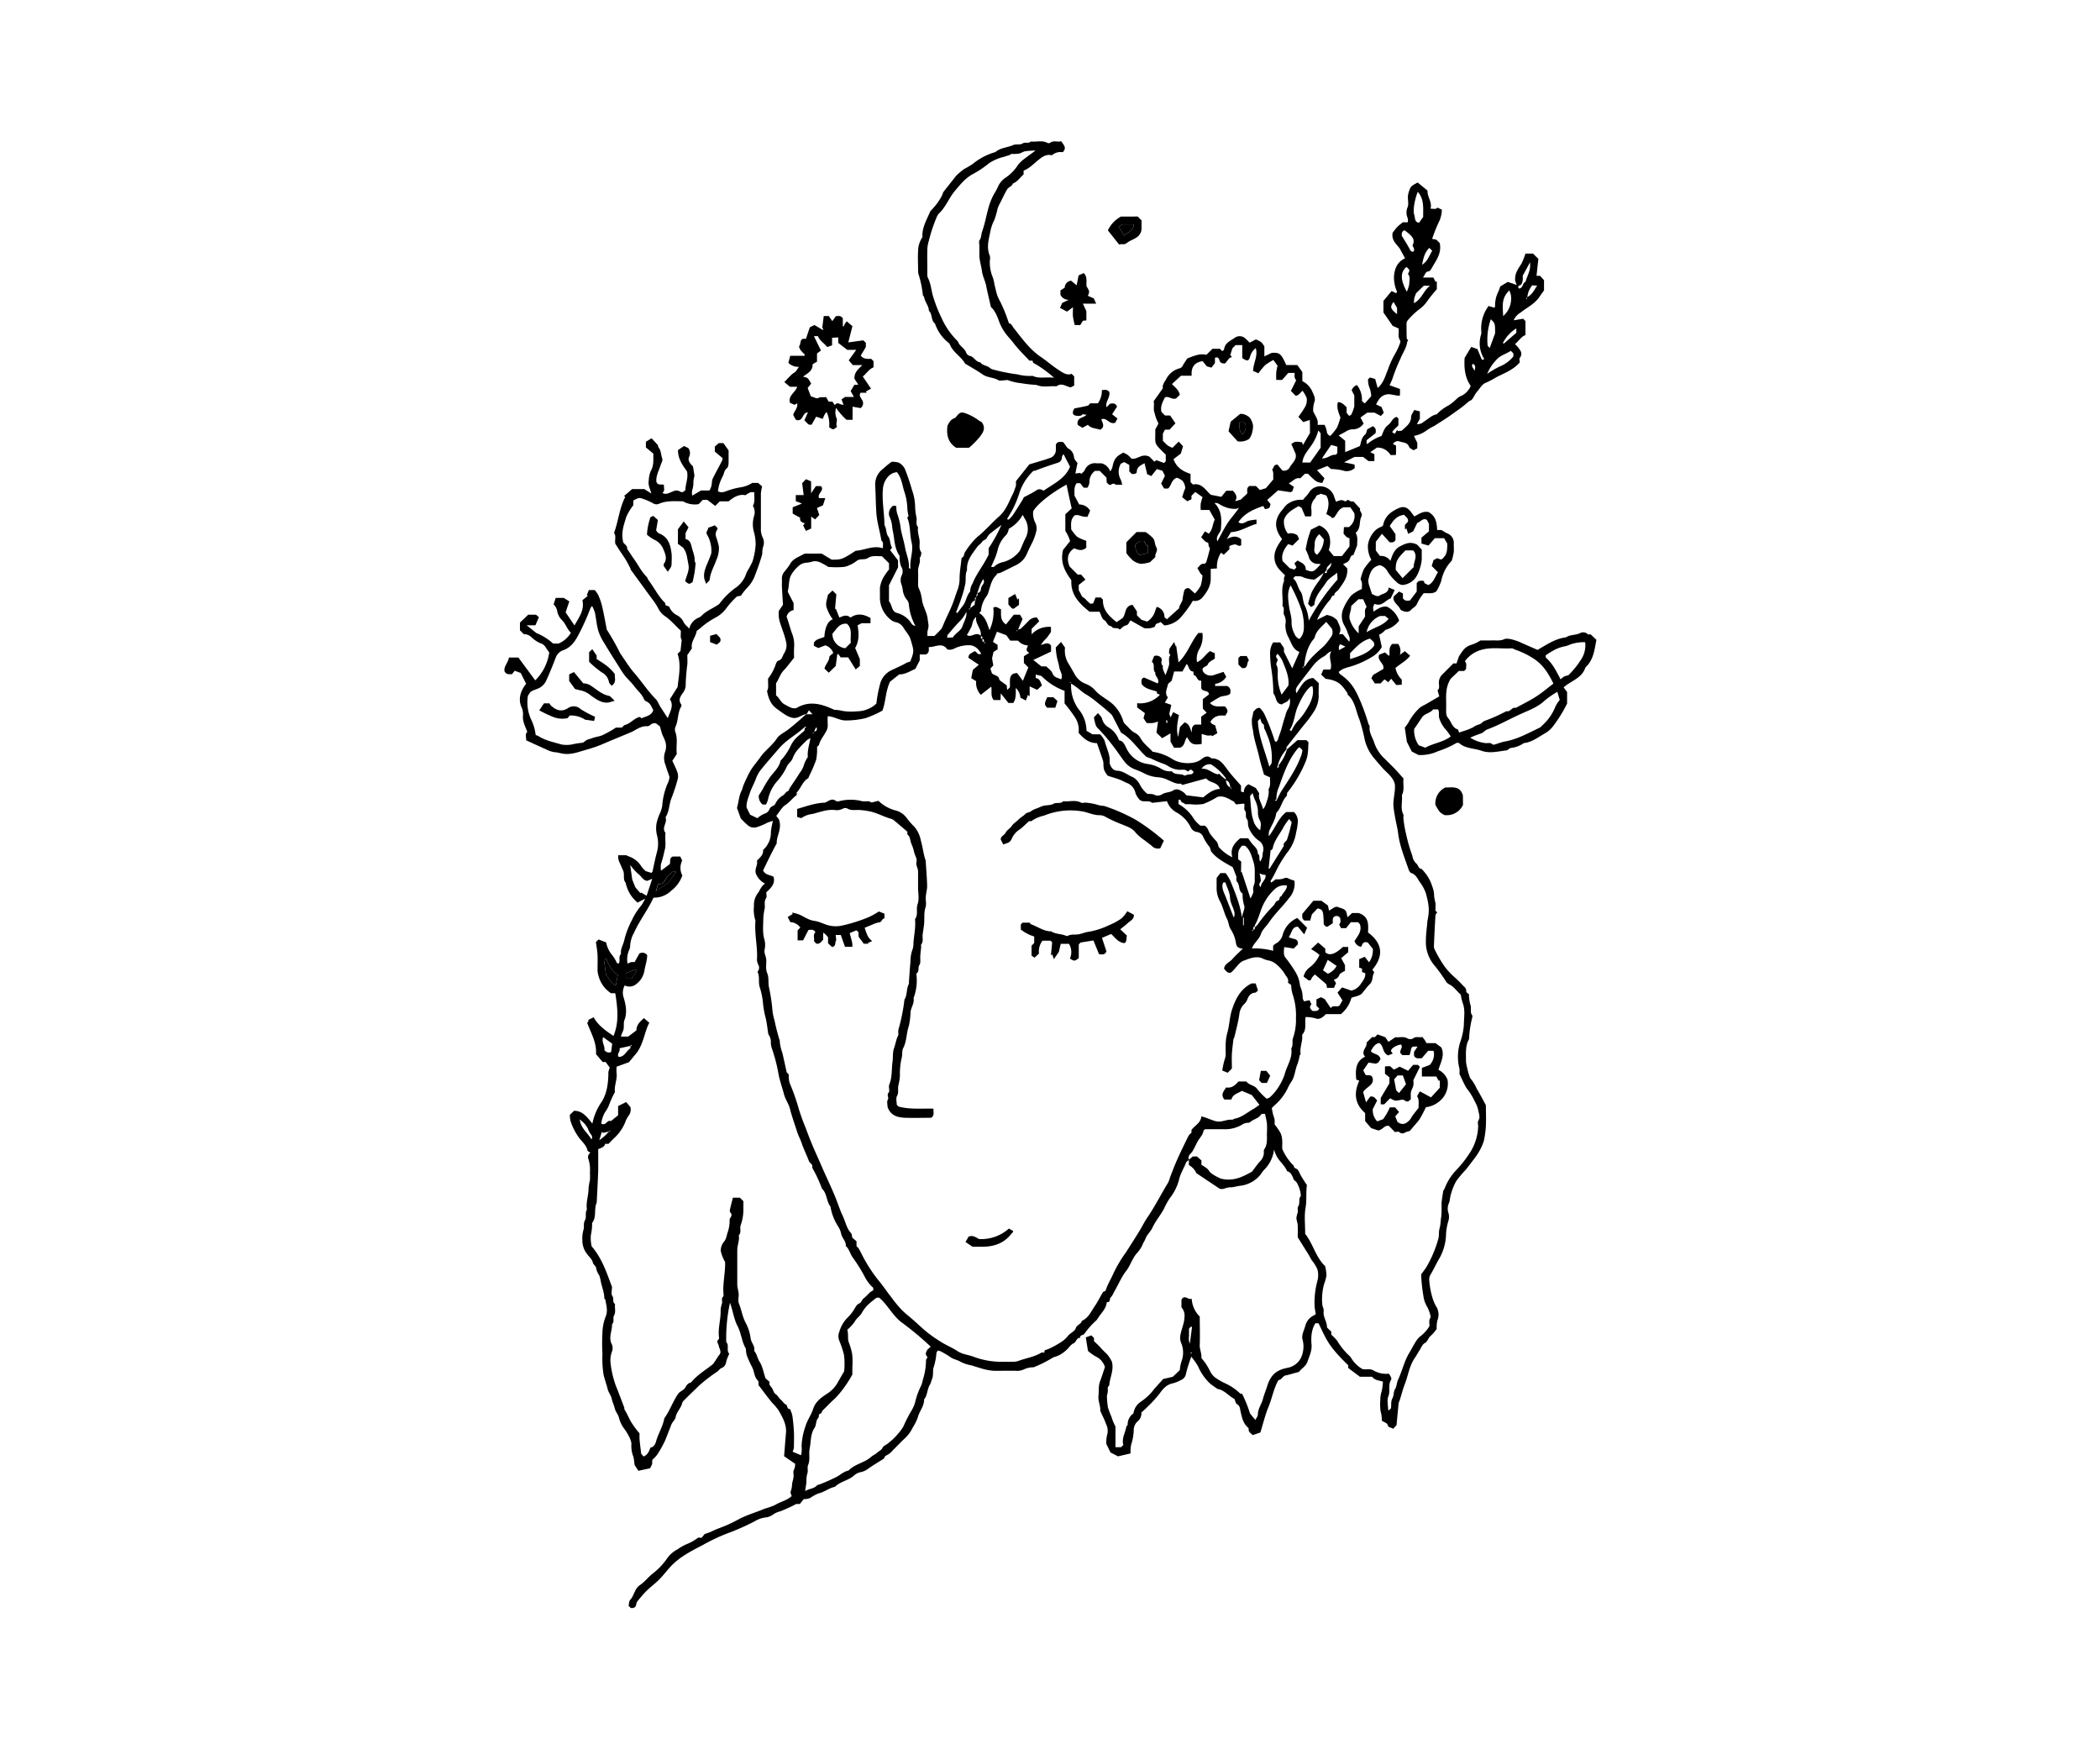 <svg xmlns="http://www.w3.org/2000/svg" id="Layer_1" data-name="Layer 1" viewBox="0 0 600.29 500"><path d="M290.9,180c.3-.12.69-.13.92-.34.76-.68,1.47-1.42,2.18-2.15a2.91,2.91,0,0,1,2.41-1l.66,1.06-2.18,2.18v1.56a6.79,6.79,0,0,1,5.53-2.12v1.44a20.86,20.86,0,0,1-1.33,1.84,9.06,9.06,0,0,0-1.56,1.9l.84-.28c.79-.27,1.53-.35,2.07.44v1.72l-5.07,2.39,2.31,1.83h1.4c.57.61,1.48,1.19,1.78,2,.48,1.29,1.52,1.22,2.47,1.73.6-1.35-.32-2.28-.5-3.3a17.59,17.59,0,0,0-.51-2.18,18.3,18.3,0,0,1-.53-3.64l1.51-1.59,1.14,1.61a7.16,7.16,0,0,0,.86,4.37c.65,1,1.17,2,1.77,3a5,5,0,0,0,.78,1.2,5.82,5.82,0,0,0,2.54,1.81,6.86,6.86,0,0,1,2.84,2.05c1.47,1.55,3.44,2.42,5,3.87a11,11,0,0,1,2.86,4.73,2.07,2.07,0,0,0,.54.87c.95.84,1.66,1.93,2.88,2.52a3.78,3.78,0,0,1,1.54,1.53c.89,1.61,2.42,2.61,3.44,3.83a14.26,14.26,0,0,1,5.51,2c2.16,1.54,6.47,1.76,8.46.1.76-.63,1.8-1.2,2.82-.21,2.32-.06,3.39,1.59,4.58,3.21s2.48,2.94,3.89,4.59v1.7l.82.2a2.4,2.4,0,0,1,1.32-2.3l2.08,1.06,1,1.54c-.43,1.5.72,2.84,1.08,4.54a5.34,5.34,0,0,0,.67-1.06c.49-1.52,1.15-3,.89-4.67.69-1,.37-2.2.44-3.38l-1.73-.79c-.43-1.54-.95-3.15-1.32-4.8-.59-2.68-1.57-5.25-1.85-8a10.06,10.06,0,0,1-.27-3.3,9.09,9.09,0,0,0,.36-1.84c.5-.43.79-1.2,1.89-1.12a8.81,8.81,0,0,1,1.24,1.63,63.66,63.66,0,0,1,3,7.73c0,.11.19.18.41.37a2,2,0,0,0,.44-.54c.19-.43.28-.9.46-1.34.73-1.83,1.07-3.78,1.74-5.62a6.68,6.68,0,0,1,.62-1.71,4.12,4.12,0,0,0,.59-3.36c-.43,1.29-1.53,1.27-2.2,1.83-1.91-.16-1.5-2.16-2.44-3.15a47.59,47.59,0,0,0-.6-7.16,29.55,29.55,0,0,1-.33-4.66,5.54,5.54,0,0,1,.88-2.75h2c.31.44.65,1,1.08,1.59v1.11l2.37,4.72c.71-1.6,1.36-3.08,2.06-4.69-1.85-.69-2.29-2.52-3.08-4.06a7.4,7.4,0,0,1-.94-3.78,4,4,0,0,0-.34-2.7c-.46-.68.31-1.84-.5-2.62.24-2.34-.49-4.74.42-7,.1-.26,0-.59,0-.87a5.24,5.24,0,0,1,.33-.87c-1.07-1.09-2.4-2.16-2.85-3.84-.71-2.59.61-4.57,2-6.51-1.95-2.56-2.67-5.32.21-8.54a10.05,10.05,0,0,1,1.16-1.35,6.43,6.43,0,0,1,4.6-1.33c.47-.66,1.15-1.22,1.67-2a3.71,3.71,0,0,1,3.73-1.85,4.2,4.2,0,0,1,3.56,3.05,11.89,11.89,0,0,0,.51,1.35,6,6,0,0,1,1.5-.5,3.22,3.22,0,0,1,1.14.41l.74-.48a7,7,0,0,0,.86.46,2.37,2.37,0,0,0,.71,0l1.93,2.07c-.35.74.85,1.29.34,2.29-.72,1.44-.06,3.39-1.65,4.62.79,1.23.37,2.61.46,3.54l-1.07,2.79c-1.11.1-.73,1.33-1.7,2l-1.27.64,1.19,1.19c.24,2.65-1.26,4.3-2.47,6.06-.4.57-1.25.8-1.24,1.68-.85,0-.81.8-1.2,1.22a24.28,24.28,0,0,0-3.73,5.75l2.83-1.41a11.08,11.08,0,0,1,1.62.51,10,10,0,0,1,1.32,1c.29,1.09,1.53,2.32.52,4h1.09l1.83,2.15c.45-1.06-.32-2-.59-3a14.52,14.52,0,0,0-.9-1.81,5.36,5.36,0,0,1-.12-4.81,14.27,14.27,0,0,1,2.24-3.64,12.41,12.41,0,0,1,3-1.81c-.08-.74.26-1.72-.39-2.75a14.67,14.67,0,0,1,.95-2.93A19.25,19.25,0,0,1,392,160a7.65,7.65,0,0,1-.95-4.41,7.54,7.54,0,0,1,1.7-3.58,4.72,4.72,0,0,1,1.82-1.33c.31-.09.76-.36.81-.62.5-2.65,2.55-4,4.43-4.81,2.44-1.08,3.37,1,4.49,2.36,1.32-.67,2.49-1.62,4.11-1.23,1.69,1.05,2.28,2.28,2.41,5.12h1.22c.69.4,1.14.72,1.63.94a2.9,2.9,0,0,1,1.89,3c0,.8.07,1.61,0,2.41a20.85,20.85,0,0,1-.57,2.41,11.43,11.43,0,0,0-3,5.75,14,14,0,0,1-1.4,3c-1,.81-2.35.48-3.64.56a14.92,14.92,0,0,0-1.86,2.93c-.33.94-1.19,1.18-1.72,1.81-.78.9-2,.59-3,0-.59-1.42-2.39-2.22-2-3.8l1.54-1.42,1.12.53V171c.57.87,1.3.73,2,.64l1.94-2.54v-2.41c.57-.86,1.29-.73,2.07-.63l.14.61,1.08.56c1.57-.66,1.9-2.37,2.79-3.66l-1.79-1.79.51-1.68,1.06-.55,1,.37c.24-.09.4-.1.49-.19,1.19-1.22,1.39-1.88,1.39-4.35l-.91-1.54h-2.66l-1.81,2.1-2-.57v-1.7l2.14-1.8v-2.12l-.57-1.13c-1.1-.72-1.79.53-2.78.86l-1.16,2.38-1.42.73L402,151l-.4.37v-1.34l.85-.89c.26-1-.59-1.39-1.09-2-1.77.28-2.81,1.1-4.1,3.23l.82,1.14.82,1.18v1.67c-.45.87-1.23.63-1.66.64l-2.2-2.42-1.76,2.27v2.49l1.18,1.56a3.33,3.33,0,0,1,3,1.41c.55-1.72,1.1-3.31,2.78-4.17,1.47-.75,2.92-1.49,4.9-.42l1.27,1.38c0,.75,0,1.62,0,2.5,0,1.73-1,4.91-2.21,6.06a5.27,5.27,0,0,1-3.23,1.55,2.78,2.78,0,0,1-1.79-.88,13.46,13.46,0,0,1-2.59-3.07,3.54,3.54,0,0,0-2.15-1.71c-2.35.46-2.89,2.35-3.3,4.24a4.88,4.88,0,0,0,.4,2c.18.66.41,1.29.65,2,.63.26,1.48.92,2.21.42.9-.62,2.42-.56,2.56-2.28l1.72.71-1.16,2.43c-1.45.36-2.46,2.48-4.55,1.53-.53.78-.53.78-.34,2.21,1.19-.77,2.33-1.6,3.84-1.41a7.16,7.16,0,0,1,3.48,4,7.24,7.24,0,0,1-3.69,2.56c-.3.06-.54.44-.81.66s-.55.43-.84.62a1.85,1.85,0,0,1-.4.16l.39,1.75c.12.53.23,1.06.39,1.79a7.41,7.41,0,0,1-2.33,2.53,26.36,26.36,0,0,1-6.44,3c-1.2.38-2.52.57-3.56,1.63a2.74,2.74,0,0,0,.51.68c2.91,2,4.18,4,5.79,7.85a59.63,59.63,0,0,1,2.22,6.3c.08.26.37.5.34.73-.23,1.76.86,3.14,1.33,4.7a11.22,11.22,0,0,0,3.1,4.64c.77.76,1.52,1.53,2.3,2.29,1,1,1.92,2.09,2.95,3.23-.22,1.58.36,3.22-.47,4.77.24,1.83-.51,3.73.42,5.52.12.23,0,.57,0,.87a31.74,31.74,0,0,0,.78,4.68,45.14,45.14,0,0,0,1.8,6.27,3.62,3.62,0,0,0,1.09,2.17c.62.43.56,1.47,1.5,1.54a11.82,11.82,0,0,1,3.1,5.05,7.33,7.33,0,0,1,.53,2.66,9.9,9.9,0,0,0,.38,2c.07.72,0,1.46,0,2.18,0,.17.28.32.5.55-.17.27-.48.55-.5.85-.18,2.92-.32,5.85-.44,8.78a1.9,1.9,0,0,0,.23,1,32.94,32.94,0,0,0,3,5.08,20.9,20.9,0,0,0,2.67,2.83,29.73,29.73,0,0,1,2.33,2.3c.5.5,1.12.91,1,1.81,0,.2.48.49.78.77a12.23,12.23,0,0,0,.43,3.08c.37.84-.22,2,.47,2.87.14.18.07.57,0,.86a30.17,30.17,0,0,0-.87,6c-1.14,2-.86,4.24-.87,6.42,0,.66.91,4.52,1.33,4.9a11.43,11.43,0,0,1,1.71,2.81c.92,1.5,1.72,3.07,2.64,4.75,0,1.9.11,3.94,0,6a27.47,27.47,0,0,1-.56,4.14,14.55,14.55,0,0,1-1.6,3.48,16.9,16.9,0,0,1-1.3,1.87c-.76,1-1.51,2-2.31,3a30.91,30.91,0,0,0-2.73,3.25,17.2,17.2,0,0,0-1.5,3.74c-.28.84-.24,1.81-.59,2.6a3.78,3.78,0,0,0-.07,2.84,4.26,4.26,0,0,1,0,2,15.67,15.67,0,0,0-.72,3.86,14.72,14.72,0,0,1-2.15,7.42c-.75,1.36-1.43,2.76-2.2,4.11a2.56,2.56,0,0,0-.47,1.57,23.83,23.83,0,0,0,.91,5.1,11.68,11.68,0,0,0,1,2.42,4.39,4.39,0,0,1,.42,4.17,8.81,8.81,0,0,0-.19,2.39,11.52,11.52,0,0,1-1.73,2c-.73.57-.79,1.57-1.71,2.07-.67.36-1,1.34-1.48,2.07s-.9,1.53-1.4,2.26c-1.52,2.23-1.83,4.93-2.79,7.37-.61,1.57-1,3.22-1.53,4.84a3.22,3.22,0,0,0-.23.55c-.21,2.05-.39,4.1-.61,6.36l-1,1.05c-.48-.5-1.33-.22-1.57-1.19-.12-.49-1.08-.78-1.63-1.13a9.56,9.56,0,0,0-.37-2.79,14.72,14.72,0,0,1-.07-3.05,8.06,8.06,0,0,1,.42-2.67,17.55,17.55,0,0,0,.33-2.67c-1-.35-2.27-.32-3.09-1.4h-3.49l-3.34-2.51v-.78c-5.9-5.69-6.25-7.48-8.49-12l-.91,0a10.45,10.45,0,0,0-.66,1.39,9.91,9.91,0,0,0-.43,2,14.44,14.44,0,0,0,0,2.63c.18,1.81-.62,3.36-1.17,5-.44,1.29-1.71,1.89-2.38,2.86l-2.06.58a20,20,0,0,1-2,.5c-.68.32-1,1.23-1.84,1.29-1.38,2.38-1.79,5.1-2.82,7.59s-1.59,5-2.36,7.39l-2.2.74c-.44-.51-1.2-.79-1.14-1.67a.54.54,0,0,0-.09-.39c-1.5-1.25-1.84-3-2.24-4.78-.14-.61-.12-1.54-1-2-.38-.22-.48-.93-.74-1.5-1.61-.8-2.81-2.53-4.84-2.86-.71-.51-1.47-1-2.17-1.58a15,15,0,0,1-3.41-4.93,18.86,18.86,0,0,0-1.91-2.7,46.3,46.3,0,0,0-1.51,4.83,2.28,2.28,0,0,1-1.46,1.85,10.29,10.29,0,0,1-2.26.92c-1.45.28-2.56,1.11-3.77,2.86a31.21,31.21,0,0,1-3.45,3.8c-.59.63-1.27,1.19-1.81,1.69a3,3,0,0,1-1.12,2.57,3.35,3.35,0,0,0-1.07,2.63,15.31,15.31,0,0,1-.75,4.05,11.13,11.13,0,0,0-.16,2.45l-3.58.83-2.16-1.11-1.19-2.45a9.86,9.86,0,0,1,.34-3,4.3,4.3,0,0,0-.39-2.62c-.44-1.27-1.07-2.47-1.69-3.85.15-1.32-.65-2.7-.5-4.22s-.06-2.83.46-4.2.92-2.68,1.39-4.09a5,5,0,0,0-2.62-3,13.81,13.81,0,0,1-2.23-1.59l-.62-3.87,1.59-.58c.33.34.54.55.75.75v.89c.66.66,1.38,1.29,2,2s1.22,1.23,1.82,1.85a10.66,10.66,0,0,1,1.3,2.05c.64,2.5-.64,4.57-.76,6.8-.69.48-.31,1.19-.41,1.8-.09.45-.2.9-.26,1.18a26,26,0,0,0,.29,3.26,22.43,22.43,0,0,0,1,2.65,14.57,14.57,0,0,0,1.16,2.82v5.91h1.59l.66-.65c-.53-1.82.55-3.45.86-5.22,0-.18.38-.34.37-.49A3.84,3.84,0,0,1,324,404a4.8,4.8,0,0,1,2-3.27,15.66,15.66,0,0,0,3.9-3.66c.85-1,1.81-2,2.58-2.9l2.77-.64,2-1.91a11.24,11.24,0,0,1,.48-2.48,7.15,7.15,0,0,0-.18-5.49,4.26,4.26,0,0,1-.05-2.4c.32-1.61,1.06-3.13,1.09-4.81a3.56,3.56,0,0,0-.87-2.76v-2.13c.86-1.73,2,.17,2.93-.35a7.79,7.79,0,0,0,2.3,5.12c0,2.7.1,5.4,0,8.09-.07,1.25.55,2.33.48,3.54a.33.33,0,0,0,0,.2c.46.62,1,1.2,1.38,1.84a19.29,19.29,0,0,1,1.19,2.13,5.11,5.11,0,0,0,1.31,1.58,17.13,17.13,0,0,0,3,1.74,15.47,15.47,0,0,1,4.26,2.93c.07.08.28,0,.47,0a34.56,34.56,0,0,1,2.27,5.65l1.54,1.85c.26-.54.72-1.06.72-1.58,0-1.67,1.07-2.94,1.45-4.45.32-1.24.83-2.43,1.21-3.65,1-3.17,2.61-4.64,5.91-5.24a5.38,5.38,0,0,0,4.19-4.07,7.55,7.55,0,0,0,0-4c-.35-1.33.48-2.67.82-4a4.5,4.5,0,0,1,2.64-3,.89.89,0,0,0,.32-.35,21,21,0,0,1-.33-2.13,23.77,23.77,0,0,1,.81-7.31,6.39,6.39,0,0,0,0-3.25,10.85,10.85,0,0,0-1.61-2.6c-.25-.4-.46-.82-.89-1.58l-3.13-5c0-1.15.06-2.24,0-3.33,0-.75-.36-1.48-.38-2.23a9.23,9.23,0,0,1,.39-1.57c.08-.56-.16-1.3.12-1.69.65-.93-.05-2.14.77-3a8.83,8.83,0,0,0-1.21-3.87c-.25-.35-.74-.57-.89-.94-.39-1-.7-1.94-1.84-2.27-.63-1.57-2-2.61-2.86-4.05a10.17,10.17,0,0,1-.87-2.13,9.78,9.78,0,0,1-2.92,5.88,14.78,14.78,0,0,0-1,1.35,8.78,8.78,0,0,1-5.92,3.14c-.74.09-1.47.34-2.22.41a5.69,5.69,0,0,0-2.25.42,2.48,2.48,0,0,1-1.23,0L342,335.34a5.05,5.05,0,0,0-2.16-2.33c0-.57,0-1.08.05-1.58.37-.26.74-.58,1.08-.87h1.19l1.27,1.13v1.25a17.25,17.25,0,0,1,1.67,1.11c.38.34.61.86,1,1.19a9.3,9.3,0,0,0,1.56,1c.53.29,1.09.54,1.3.64,3.62.91,6.39-.57,8.94-2,.8-1.05,1.46-2,2.23-2.89a3.49,3.49,0,0,0,1.15-2.59,1.52,1.52,0,0,1,.08-.83c1-1.45.78-3.09.79-4.69a24.26,24.26,0,0,0,0-2.83,25.48,25.48,0,0,0-.56-2.67l-.8,0c-.13.08-.29.12-.36.23-.72,1.13-2.13,1.27-3.06,2.12-.3.27-.93.17-1.39.29a3.79,3.79,0,0,0-.91.43,9.44,9.44,0,0,1-5.13,1.32c-1.87,0-3.75,0-5.49,0-.23.24-.41.33-.43.44-.15,1.15-1,1.93-1.55,2.85s-1,2.07-1.62,3.06c-.42.68-1.54,1.26-.94,2.42-.34.26-.78.48-.9.81-.59,1.59-1.55,3-1.94,4.69a14.35,14.35,0,0,1-2.68,5.44,20.27,20.27,0,0,0-1.65,3c-1,1.89-2.42,3.48-3.3,5.41-.54,1.19-1.62,2-2.06,3.3-.17.48-.52.91-.72,1.45a8.61,8.61,0,0,1-1.69,2.57c-1.33,1.52-1.84,3.52-3.06,5.08-1.43,1.85-2.26,4-3.46,6a5.73,5.73,0,0,1-.94,1.56c-.45.39,0,1.41-1,1.32-.05,0-.15.08-.15.14-.19,1.68-1.37,2.81-2.27,4.09a9.11,9.11,0,0,1-.69,1A21.88,21.88,0,0,0,310,381.2c-.31.53-1.34.27-1.23,1.2-1.11-.08-1.05,1.22-1.92,1.59s-1.32,1.34-2.06,1.92a7.83,7.83,0,0,1-3.34,1.95,2.28,2.28,0,0,0-.56.23,34.26,34.26,0,0,1-5.45,2.73,6.19,6.19,0,0,0-2.61.53,4.65,4.65,0,0,1-2.66.45c-.87,0-1.75,0-2.62,0-1.24,0-2.49.07-3.72,0a16.4,16.4,0,0,1-3.25-.64l-2.89-.89a11.7,11.7,0,0,1-3.08-1c-.93-.62-2.05-.69-2.95-1.37a26.11,26.11,0,0,0-2.8-1.66,6.27,6.27,0,0,0-.76-.22c-.09.15-.43.46-.42.77a17.94,17.94,0,0,1-.86,4.24c-.23,1.08.06,2.25-.47,3.32a12.2,12.2,0,0,1-.46,1.33c-.9,1.32-.7,3.07-1.74,4.32.07,1.95-1.38,3.37-1.8,5.16a14.05,14.05,0,0,1-1.35,2.72,10.6,10.6,0,0,1-2.31,3.21c-1.18,1.08-2.27,2.27-3.42,3.38a5.48,5.48,0,0,1-2,1.59c-.31.11-.47.64-.61.85-1.53,1-3,1.84-4.38,2.82a5.48,5.48,0,0,1-2,1,4.22,4.22,0,0,0-2,.88c-1.63,1.57-4,1.77-5.62,3.37-1.68.34-3,1.51-4.7,1.89a12.18,12.18,0,0,0-2.31,1.26,3.7,3.7,0,0,1-1.89.35l-1.13,1.41H227.6A41.09,41.09,0,0,1,223,432a5.91,5.91,0,0,0-1.87.8,4.5,4.5,0,0,1-2.42.95,8.11,8.11,0,0,0-3.05,1.12,66.49,66.49,0,0,1-6.62,3,54.42,54.42,0,0,0-8.27,3.82c-3.51,1.81-7.06,3.63-9.67,6.76-1,1.14-1.9,2.31-3,3.36s-2.39,2-3.5,3.13a32.69,32.69,0,0,0-2.48,2.9,1.75,1.75,0,0,0-.25.77c-.18.89-.75,1.11-1.57,1l-.62-.62c.15-.59.12-1.35.49-1.74,1.15-1.24,1.2-3.13,2.73-4.16,1.35-.91,2.36-2.25,3.65-3.29a19.28,19.28,0,0,0,4.14-4.35,8.37,8.37,0,0,1,3-2.61,14.76,14.76,0,0,1,3-1.64,13.49,13.49,0,0,0,2.81-1.65c.22-.12.57,0,1.05,0l.88-1.08a18.92,18.92,0,0,0,1.91-.69c1.39-.72,2.88-1.18,4.3-1.79s2.56-1.22,3.81-1.88c2.29-1.19,4.77-1.86,7.12-2.87a23.67,23.67,0,0,0,2.87-1c1.57-1,3.46-1.3,4.88-2.63-.2-.51-.52-1-.18-1.63a7.24,7.24,0,0,0,.28-1.85c.12-.67.34-1.33.42-2s-.21-1.44.07-1.94a3.56,3.56,0,0,0,.38-1.79l-3.15-2.16c.18-2.24.33-4.43.53-6.62.23-2.5-1-4.52-2.14-6.55a16.84,16.84,0,0,0-1.78-2.08c-1.34-1.61-2.57-3.32-3.93-5.09,0-.33.1-1-.17-1.28-1.07-1-1-2.53-1.6-3.73a32.38,32.38,0,0,1-1.59-3.5,7.66,7.66,0,0,1-.24-1.87c-1.21-2-1.3-4.39-2.38-6.46s-1.3-4.32-2.17-6.68a47.45,47.45,0,0,0-1.07,11.23c.95.95-.08,2.41.88,3.35a10.1,10.1,0,0,0-.94,2.48,2,2,0,0,1-1,1.46c-.72.21-1,.78-1.5,1.15a46,46,0,0,0-5.28,4.07c-1.49,1.49-3.05,2.9-4.5,4.42a1.78,1.78,0,0,0-.32.74c-.41,1.37-1.57,2.34-1.82,3.86-.11.67-.94,1.3-1.23,2.09-.54,1.46-1.14,2.89-1.68,4.33a33.05,33.05,0,0,1-2.26,4.1,8.36,8.36,0,0,1-1.31,1.43c-.39.44-.07,1-.27,1.49s-.36.73-.55,1.1l-3.33.72-1.07-1.62c-.14-.78-.15-1.59-.38-2.42a8.46,8.46,0,0,1-.56-3.52c.13-.89-.93-2.95-2-4.41a8.47,8.47,0,0,1-1.52-3.1c-.23-1-1-1.79-1.22-2.75s-.68-1.81-.86-2.71c-.22-1.05-.93-1.83-1.17-2.8-.34-1.39-.85-2.73-1.18-4.13a30.79,30.79,0,0,1-.32-6,54.33,54.33,0,0,1,0-6.12,13.81,13.81,0,0,1,.89-4.43c.75-1.73.2-3.28-.07-4.91,0-.11-.28-.21-.28-.31,0-1.69-.67-3.22-1-4.83a10.31,10.31,0,0,0-.45-1.78,5.69,5.69,0,0,1-.88-2c0-.7-.84-1-1-1.81s-1.09-1.56-1.65-2.36a6.3,6.3,0,0,1-1.3-3.83,9.2,9.2,0,0,1,.29-2.94c.35-.94-.12-1.89.48-2.88.48-.79-.07-2.08.53-3-.33-2.09.51-4.09.47-6.16a19.67,19.67,0,0,1,.39-2.23,16,16,0,0,0,0-2.19,10.1,10.1,0,0,0-.39-3.77,1.5,1.5,0,0,1,.53-1.9c-.31-.24-.78-.41-.84-.67-.32-1.43-1.43-2.38-2.26-3.42a16.7,16.7,0,0,1-2.55-4.87,8.3,8.3,0,0,1-.24-1.85l1.19-1.17c2.52-.05,3.79,1.87,5.26,3.64a16.71,16.71,0,0,1,2.79-6.4,12.66,12.66,0,0,0,1.36-3.6,22.08,22.08,0,0,0,.42-4.64,5.25,5.25,0,0,1,.41-1.33l-1.19-1.63-.85,0-1.9-2.25c.23-3.34-1.45-6-2.52-8.95a1.84,1.84,0,0,0,.32-.37c.07-.12,0-.29,0-.45l1.52-.76c1.34,2.4,3.48,3.86,5.68,5.33,1.66-4,1.15-8,.52-12.14,0,0-.06-.07-.12-.07h-1.12a8.46,8.46,0,0,1-3.61-5.15,5.14,5.14,0,0,1-.23-1.43c0-1.45.05-2.92,0-4.37-.07-1.25-.31-2.49-.47-3.66l.76-.75,2.17.84A7.88,7.88,0,0,0,175,273a11.87,11.87,0,0,1,1.37,2.29c0,.07.26.05.52.1.48-.82-.18-2,.63-2.71-.21-1.38.59-2.53.89-3.79a24.23,24.23,0,0,1,2.21-5.86,18.28,18.28,0,0,1,2.65-4.17,10.91,10.91,0,0,0,1.14-2L182.26,258a9.81,9.81,0,0,1-3.4-5.66c-.91-1-.2-2.41-.78-3.61-.36-.75-.7-1.63-1.07-2.39a3.86,3.86,0,0,1-.29-1.89h2.44s.11.18.24.23a6.86,6.86,0,0,1,4,3.06A5.84,5.84,0,0,0,184.6,249l1.6.5.32-.38c.44-2,.78-3.78,1.27-5.57a9.21,9.21,0,0,0,0-4.83,8.59,8.59,0,0,1-.15-3.18,12.94,12.94,0,0,1,.92-2.89,8.44,8.44,0,0,0,.74-2.3,19.81,19.81,0,0,1,1.78-6.94,9.92,9.92,0,0,0,.31-1.25c-.32-1.08-.81-2.27-1.15-3.49a5.23,5.23,0,0,1-.1-3.82,4.57,4.57,0,0,0,0-3c-.26-.81-.74-1.58-1-2.44-.13-.46-.26-.92-.49-1.77l-1.17-.9a1.87,1.87,0,0,0-1.54.42,1.36,1.36,0,0,1-.9.43c-1.88-.16-3.2,1.08-4.76,1.74-2.73,1.15-5.48,2.26-8.2,3.44a38.89,38.89,0,0,1-4.6,1.56c-2.06.59-4.11,1.4-6.3,1.13-.89-.11-1.74-.41-2.67-.46a7.83,7.83,0,0,1-2.48-.84c-1.85-.81-3.68-1.67-5.64-2.56.09-.88-.39-1.72.34-2.4-.56-1.56-1.42-3-1.23-4.74a4.84,4.84,0,0,0-.47-2.43c-.88-2.08-.38-4.42,1.37-6.59l-1.55-3.08-1.71-.64-.81,1c-.75-.08-1.47.24-2.08-.78-.38-1.36,1-2.47,1.23-4h2.7l4.82,6.53a13.88,13.88,0,0,0,4-8c-.37-.51-.68-.89-.93-1.3a2.74,2.74,0,0,0-1.74-1.37,8.79,8.79,0,0,1-2.38-1.63,3.12,3.12,0,0,0-2.23-.92l-1.09-1.09v-2.19l.14-.15L151,175.7h2.21l.84.71-1,2.31h-2.51l2.79,2.23a15.57,15.57,0,0,1,4.77,3h1.56a7.57,7.57,0,0,0,3.54-3.1c-1.13-1-1.45-2.55-2.61-3.65a4.86,4.86,0,0,1-1.34-2.68,3.46,3.46,0,0,0-1-1.76l.6-1.86h2.31l1.58,1-1.06,3.12,2.54,3.76c1.24-2.29,2.92-4.35,2.26-7.22l1.54-1.24-.28-.2.58-1.47H170a8.3,8.3,0,0,1,1,1.41,18.45,18.45,0,0,1,1.17,3.45c.45,2,.82,4.07,1.29,6.47a69.5,69.5,0,0,1,3.8,6.71c.55.8,1.07,1.62,1.64,2.41A30.81,30.81,0,0,0,181,192c2.3,2.59,4.15,5.54,6.62,8a8.68,8.68,0,0,1,.88,1.59c.73,1.17,1.49,2.32,2.37,3.68.75-2,1.8-3.59.62-5.41l2.2-3.49c.33-3.09,1.07-6.31,0-9.48l.83-.82.35-3.18c-.48-.57-.2-1.6-.26-2.62-1.51-1.36-2.79-3-4.56-4.17a6.09,6.09,0,0,1-2-2.42,20.56,20.56,0,0,0-1.72-2.57c-2-2.75-4-5.48-6-8.23-.08-.1-.06-.26-.12-.38a29.78,29.78,0,0,0-2.82-4.74c-.54-.79-1-1.61-1.49-2.32-.25-1.12.32-2.25-.38-3.1,1.27-3.43,1.53-7.1,3.23-10.34l-.38-.2,2.32-2h3.5l2,1.26c-.35-1.31-1-2.42-.74-3.72a8.14,8.14,0,0,1,.52-2.62c1-1.65.76-3.4.79-5.05l-2.13-1.79v-1.61l1.63-1,1.84,2a1,1,0,0,0,.2.68c.71.91.61,2.07,1,3.09.22.55-.3,1.42-.53,2.12-.48,1.5-1.31,2.9-1.14,4.56a.38.38,0,0,0,.08.17c.43.88,1.27.47,2.1.67-.16.76.4,1.62-.45,2.35,1.1.62,2.05-.13,3-.43a2,2,0,0,1,2,0c.55.36,1.08.18,1.57-.45,0-1.71.89-3.45.45-5.3-1.35-1.83-2.61-3.71-2.57-6.08l1.72-1.17,1.22.58a2.48,2.48,0,0,1,.22,2.57c-.46,1,.37,2,1.12,2.66l.42,2.63c-.08.44-.22,1-.3,1.64a7.5,7.5,0,0,1-.2,2.1,3.46,3.46,0,0,0-.13,2l2.54-1.47h2.38a4.58,4.58,0,0,0,.69-2.23,3.4,3.4,0,0,1,.44-1.55c.79-1.57,1.65-3.11,2.45-4.67a2.74,2.74,0,0,0,.18-.79c-.78-.65-1.52-1.27-2.22-1.87v-1.43l1.13-1h1.31l1.49,2.08c0,1,0,2.19,0,3.35,0,.6-.09,1.45-.47,1.74-.84.63-.8,1.6-1.23,2.37a13.08,13.08,0,0,0-1,2.43,17.62,17.62,0,0,0-.35,1.79c1.25.72,2.33-.09,3.42-.38a19.89,19.89,0,0,1,3.2-.76,8.66,8.66,0,0,0,3.2-1.24h1.66l1.16,1a13.38,13.38,0,0,0-.36,2c0,3.36,0,6.71,0,10.07a5.47,5.47,0,0,0,.46,2.42,3.38,3.38,0,0,1,.09,3,9.35,9.35,0,0,0-.15,1.7,11.08,11.08,0,0,1-.43,1.57c-.46,1.48-1,3-1.55,4.38a9.62,9.62,0,0,1-2.21,3.7,17.48,17.48,0,0,0-1.91,2.39c-.64.17-1.1.15-1.29.36a26,26,0,0,0-2.72,3,9.2,9.2,0,0,1-3.14,2.85,22.06,22.06,0,0,0-4.27,2.91,10.18,10.18,0,0,1-1.22.93c-.21,1.69-1.78,3.18-1.37,5l-1.32,1.94c0,.83.08,1.77,0,2.7a52.88,52.88,0,0,0-.47,6.17,3.94,3.94,0,0,1-.85,2c-.69,1-1.33,2-.43,3.2a.72.72,0,0,1,0,.64c-1.06,1.75-.78,3.87-1.59,5.69a2.12,2.12,0,0,0-.12,1.46c.84,2.1.17,4.27.46,6.4l-1.28,1.94c.51,1.13,1.06,2.15,1.42,3.23a3.57,3.57,0,0,1,.12,2A50.83,50.83,0,0,1,192,228c-.78,1.81-.63,3.91-1.76,5.62.64,1.48-1.25,3,0,4.44-.23,1.7.26,3.39-.29,5.13a34.6,34.6,0,0,1-1,3.75,5.78,5.78,0,0,0,0,1.94l2.52-1.9c.24-.83-.21-1.68.82-2.15h2.17L195,246a4.63,4.63,0,0,0,.05,4.24,9.41,9.41,0,0,1-3.24,4.4,6.83,6.83,0,0,1-5,1.93c-.23.47-.4.83-.59,1.2-1.54,3-3.61,5.75-5,8.88a8.24,8.24,0,0,0-1.1,3.93,3.14,3.14,0,0,1-.29,1,6.48,6.48,0,0,0-.43,3.87,5.26,5.26,0,0,1,1-.44,4.27,4.27,0,0,1,1,0l1.35-2.45A1.71,1.71,0,0,1,185,273c0,1.51-.57,3-.81,4.54a5.91,5.91,0,0,1-2.23,3.67,3,3,0,0,1-3.38.46,4.32,4.32,0,0,0-.29,3.51c.58,2,1.06,4.18.21,6.39-.39,1,.07,2.24-.49,3.3a11.28,11.28,0,0,0-.53,1.42h2.09l2.36-1.79c0-1.63,1.06-2.48,2.14-3.49l1.54,1.33c-1.35,2.47-1.47,5.36-3.41,8.35l-2.41,2.92-3.54,1.29a13.15,13.15,0,0,0,0,1.77c.25,1.95-.76,3.77-.46,5.46a28.72,28.72,0,0,0-1.77,3.91,8.59,8.59,0,0,1-1,1.76,8.26,8.26,0,0,0-1.14,3.34c1.31.84,1.68-1.2,2.74-.69l2.07-1.67v-2.64L179,315l1.19,1.42a2.87,2.87,0,0,1-.44,2.41,7.32,7.32,0,0,0-1.05,2,12.63,12.63,0,0,1-2.75,4.11c-.7.65-1.35,1.34-2,2H173c-.28,1-1.16,1.15-2,1.52,0,2,0,4,0,6.06-.1,3.08-.28,6.16-.43,9.23-.87,1.84.06,4.08-1.31,5.8,0,.05,0,.15,0,.22a15.66,15.66,0,0,1-.37,3.33,10.59,10.59,0,0,0,.24,3.15c3,3.46,4.29,7.59,5.82,11.6,0,.87-.34,2,.08,2.55.56.76-.1,1.8.79,2.32-.17,1.12.3,2.28-.32,3.37-.41.72.24,1.73-.55,2.39.09,1.92-1.11,3.81-.05,5.79a2.74,2.74,0,0,1,0,2.14,7.3,7.3,0,0,0-.38,3.12,28,28,0,0,0,1.53,6.59c.84,2.06,1.61,4.14,2.4,6.22.05.13,0,.33,0,.43.68,1.1,1.21,2.27,1.79,3.41a26.13,26.13,0,0,0,2.58,3.53,17.2,17.2,0,0,0,0,1.75c.13,1.4.32,2.78.46,4.06l.67.79c1.22-.43,1.56-1.51,2-2.56,1-.11,1.39-1.05,1.62-1.86.63-2.21,1.93-4.19,2.32-6.48,1.6-2.21,2.45-4.86,4-7.06.47-.66,1.48-.94,1.9-1.6s.72-1.32,1.56-1.54c.24-.07.44-.36.63-.57,1.66-1.86,3.82-3.11,5.73-4.66.4-.33,1.47-2.22,1.81-2.59.91-1,.07-1.85-.07-2.72-.1-.64-.8-1.2,0-1.87.12-.1.09-.41.07-.62-.33-2.59.57-5.11.47-7.69a8,8,0,0,1,.41-2c.13-.61-.28-1.29.29-1.85a.83.83,0,0,0,.14-.59c-.32-3.17.56-6.29.44-9.32a11.77,11.77,0,0,1-1.23-3.09,3.82,3.82,0,0,1,.85-2.64c.82-.92.8-2,1.2-3a10,10,0,0,0,.47-3.3c0-.67,1-1.17.32-2a1,1,0,0,1-.27-.74c.25-1.2.58-2.38.89-3.62h2l1,1c0,.89,0,1.76,0,2.64a13.23,13.23,0,0,1-.79,4.27c-.31.93.31,2-.53,2.84.28,1.44-.43,2.78-.43,4.2,0,3.28,0,6.56,0,9.84,0,.89.34,1.77.4,2.66s-.26,2,.08,2.82c.75,1.82,1,3.81,1.95,5.54a13,13,0,0,1,1.4,4.42c.17,1.27,1.34,2.21,1,3.57.82.86.89,2.09,1.55,3.09.83,1.25,1.08,2.89,1.69,4.73L220,395c-.25.83.25,1.17.6,1.63s.59,1.55,1.14,1.88.91,1.13,1.47,1.6.86,1.1,1.42,1.33.23,1.41,1.18,1.29a9.8,9.8,0,0,1,.68,1.87c.22,1.54.37,3.08.45,4.63s0,3.06,0,4.59a4.69,4.69,0,0,1-.37,1.13l2.4,1a7.25,7.25,0,0,0,.16-2.6,18.87,18.87,0,0,1,1.05-5.46c.51-1.9,1.69-3.4,2.27-5.2.66-2.07,2.32-3.25,4-4.34a8.82,8.82,0,0,0,3-3.16c.6-1.07,1.22-2.13,1.86-3.24a21.19,21.19,0,0,0-.06-4.71,26.77,26.77,0,0,0-1.33-4,3.3,3.3,0,0,1,0-2.56,9.16,9.16,0,0,1,2.37-4.07,11.93,11.93,0,0,0,1.84-2.29c.41-.67.75-1.44,1.45-1.73s.75-1.08,1.32-1.48a19.29,19.29,0,0,0,1.72-1.67,7.66,7.66,0,0,1,1-.63v-.72a10.41,10.41,0,0,1-2.2-2.71,45.84,45.84,0,0,0-3.65-5.93c-.75-1-1-2.43-2-3.31.13-1.41-1.15-2.29-1.35-3.61a6.24,6.24,0,0,0-.85-2,14.89,14.89,0,0,1-2.18-5.66c-1.21-1.52-.94-3.74-2.43-5.12a39.59,39.59,0,0,0-2.82-6.05c.35-.92-.66-1.16-.9-1.82-.65-1.77-1.53-3.45-2.12-5.24-.37-1.1-.95-2.09-1.28-3.19s-.73-2.18-1.07-3.27-.67-2.07-.92-3.12c-.37-1.53-1.35-2.79-1.75-4.32-.53-2-1.26-4-1.63-6.11a45.78,45.78,0,0,0-1.81-6.9,5.75,5.75,0,0,1-.32-1.61,3.6,3.6,0,0,0-.71-2.49c-.28-1.75-.41-3.3-.79-4.77a26.87,26.87,0,0,1-.76-4.3,20.08,20.08,0,0,0-.92-4.42c-.45-1.43.09-3-.63-4.37a1.73,1.73,0,0,0,.21-2.07,3.44,3.44,0,0,1-.33-2c.09-3.53-.78-7-.46-10.54a10.08,10.08,0,0,1-.43-4.19,5.61,5.61,0,0,1,1.13-3.71c.65-.86.92-2,2.05-2.69a5.43,5.43,0,0,1-2.62-2.86c-.46-1.41.63-2.45.28-3.69.81-.89,1.9-1.6,1.77-3.08a6.62,6.62,0,0,0,2.23-5.14,20.81,20.81,0,0,1,.59-3.15,10.94,10.94,0,0,0-1.6.51,19,19,0,0,1-3,1.26,2.65,2.65,0,0,1-2.68-.62,19.35,19.35,0,0,1-1.93-1.9c-.27-.75-.5-1.38-.71-2-.13-.39-.41-.84-.32-1.16.47-1.56.49-3.24,1.27-4.72.25-.48.31-1,.53-1.53a39.54,39.54,0,0,1,2-4.19c.83-1.36,1.92-2.58,2.84-3.88,1.4-2,3.44-3.36,4.77-5.42.68-1,2.06-1.61,3.11-2.42s1.87-1.49,2.77-2.27,1.56-1.4,2.42-2.14c.47,0,1,0,1.83,0L231.23,203a8,8,0,0,1-.65,1.1c-1.28.13-2.13,1.12-3.61,1.14-1.73-.17-3.22-1.43-4.85-2.59-1.79-1.27-2.46-3-2.86-5.16.57-.92.2-2.23.31-3.55a13.57,13.57,0,0,0,2.18-4.06c.14-.37.37-.94.65-1,1.19-.29,1.23-1.31,1.73-2.12a4.2,4.2,0,0,0,.64-3,26,26,0,0,0-1.09-3.7c-.76-2.3-1.24-3.11-1.05-5.46l1.18-1.73c-.1-1.77-.22-3.59-.31-5.42,0-.66.05-1.32,0-2a3.11,3.11,0,0,1,.76-2.09,20.28,20.28,0,0,0,1.51-2c.83-1.7,2.57-2.14,4-3a2.29,2.29,0,0,1,1-.13c1.46,0,2.91,0,4.08,0l2.88,1.74c2.78,0,2.92,0,6.87-2.54,2.64-.18,5-1.62,7.8-.72-.1-.95.27-1.65-.46-2.21-.4-2.6-1.22-5.09-1.42-7.76s-.19-5.43-.35-8.14a5.55,5.55,0,0,1,2.36-4.68,19.63,19.63,0,0,1,2.37-1.93,7.65,7.65,0,0,1,1.95.22,4,4,0,0,1,2.05,2.44,55.59,55.59,0,0,1,1.79,5.38,15,15,0,0,1,.91,5.11,16.9,16.9,0,0,0,.4,2.88c.13.89-.31,1.88.44,2.66-.27,1.44.38,2.79.45,4.2,0,1-.22,2,.39,2.9.18.27,0,.82-.1,1.23,0,.19-.31.39-.28.53.3,1.32-.55,2.47-.47,3.76s0,2.63,0,3.94a3.33,3.33,0,0,0,.42,1.36,12,12,0,0,1,.69,2.78c.23,1.91,1.4,3.52,1.63,5.47s.43,1.82,0,3.41a2.65,2.65,0,0,0-.07.63c0,.28,0,.56,0,.9h2c.53-.53,1.12-1.08,1.65-1.67a3.19,3.19,0,0,0,.68-1c.95-2.45,2.25-4.74,3.14-7.23.4-1.14.77-2.31,1.2-3.44a9.14,9.14,0,0,0,.53-3.08c0-1.83.34-3.66.57-5.89a1.2,1.2,0,0,0,.52-.42c.24-.4.24-1,.51-1.32a21.88,21.88,0,0,1,3.43-4.23c2.28-1.81,4.1-4,6.28-5.92,2-1.75,2.8-4.22,3.95-6.47.31-.6.48-1.26.86-2.26v-1.33l3.81-4.79,4.49-1.35c.45-.14.89-.31,1.34-.46a2.43,2.43,0,0,0,1.76-2.51c0-.51,0-1,0-1.35.52-1,1.29-.74,2-.73.74.58.9,1.61,1.94,2.08a3.16,3.16,0,0,1,1.24,2.23c.11.77.58,1.11,1,1.69l-.6,3,1.45-.17.17.34c.36-.38.88-.7,1.07-1.15a3.09,3.09,0,0,1,3.36-1.93c.58,0,1.16,0,1.44,0a3.6,3.6,0,0,1,2.47,2.33,4.72,4.72,0,0,0,.61-1.17c.44-2.32,1-3.09,3.12-4.22a8.69,8.69,0,0,1,1.25.65,11.38,11.38,0,0,1,1.11,1.09c1.7.29,3-1.65,5.14-.55l1.42,1.42.5-.46,2.23.82.5-.5v-1.88c-3.72-3.66-2.91-2.69-3-7.22l.92-1.69a12,12,0,0,1-1.12-3c-.46-1.16,0-2.27-.27-3.36l2.64-3.71c-.21-.9.39-1.71.9-2.53a6,6,0,0,1,3.76-3.14,1.44,1.44,0,0,0,1.06-.88c.4-.72.88-1.39,1.29-2,1.85-.67,3.57-1.51,5.42-1l1.74-1.73h2.14l.68.68c.14-.15.48-.34.51-.57.25-1.79,1.79-2.38,3-3.22a2.38,2.38,0,0,1,3.21.28c.39.32.72.71,1.1,1.08L359,97c1.65.78,1.65.78,2.42,2v2.86l2.1-1c2.27-.14,2.7.19,4.14,3.47h3.17l1.45,2v2.61a6,6,0,0,1,2.75,2.78c.44,1,1.11,2.11.7,3.16a7.27,7.27,0,0,0-.35,2.69c.59,1.35,1.55,2.35,1.25,3.86h2a7.27,7.27,0,0,1,.63,1.79,1.44,1.44,0,0,0,1,1.38,16.75,16.75,0,0,0,1.91-2.35,18.55,18.55,0,0,0,1-2.92c-.52-1.34-1.15-2.74-.73-4.39,1.09,0,1.74.72,2.49,1.48V118l.69.85a2.17,2.17,0,0,0,.59-.26,10.27,10.27,0,0,0,.92-2.46V113c-.29-.56-.52-1-.76-1.44a2.56,2.56,0,0,1,1.51-1.51,6.66,6.66,0,0,1,1.43,4.57c.29.26.5.45.72.63.05,0,.14,0,.16,0l1.77-2a7.66,7.66,0,0,0-.51-2.5,6,6,0,0,1-.39-2.32l.54-.53,1.49.41c.24.85.47,1.7.72,2.59,1.7-1.43,2.16-3.43,2.92-5.24a26.47,26.47,0,0,1,2.1-4.6A18.81,18.81,0,0,0,400.24,98a.94.94,0,0,0,0-.64,2.86,2.86,0,0,1-.45-1.58,13.07,13.07,0,0,0,0-1.9l-1.69-.74-2.64-3.83V86l2.32-2.8,1.32.6c.12-.2.27-.35.24-.43a9.93,9.93,0,0,1-.85-4.67c.24-2.07,1-3.89,3.15-4.86L400.1,71c-1-1.33-2.44-2.41-2-4.5.38-.48.78-1.06,1.26-1.57s1-.87,1.63-1.39h1.43a3.49,3.49,0,0,0,0-1.13,3.88,3.88,0,0,1-.06-3.17c.37-.87.05-2,.09-3a5.25,5.25,0,0,1,.27-1.41c.54-1.6.55-1.59,2.52-2.66l2.81,2.29c-.07,1.9,1.42,3.33.86,5.18.84,0,1.49.29,2-.3l1.25.59a9,9,0,0,1-.58,2.93,47.67,47.67,0,0,0-2.2,5.41l1.23.25.93.94c.66,3-1.13,5.08-2.38,7.36-.17.3-.49.72-.77.74-1.1.1-1,1.12-1.66,1.77h3c.19.36.43.82.66,1.28l.33-.26v2.33a34.33,34.33,0,0,0-2.53,3.11,10.43,10.43,0,0,1-2.76,2.82,21.86,21.86,0,0,0-2.82,2.71,1.88,1.88,0,0,0-.55,1.07c0,1.45,0,2.9.06,4.35,0,.16.25.32.42.51a1.87,1.87,0,0,0-.3.55c-.24,1.72-1.29,3.11-1.9,4.68a49,49,0,0,0-2.26,5.63,13.56,13.56,0,0,1-.89,2l3,1.07V113a1.43,1.43,0,0,1-.53.11c-.82-.12-1.63-.31-2.45-.42a3.36,3.36,0,0,0-3.06,1.54,8.86,8.86,0,0,0-.79,1.37l1.56.73.65,1.66-.86.9-1.81-.95h-2.06l-1.94,1.4c.33.65.62,1.19.89,1.71a3.69,3.69,0,0,1-3.21,1.67,3.29,3.29,0,0,0-1.57.45c-.73.46-1.5.83-2.35,1.29l1.86,1.52v3.26l4.21-1.74c.36-1.17.45-2.44,1.52-3.33.32-.26.36-.85.59-1.45l1.57-.9c1,.5.91,1.28.8,2l-2.56,2v1c.12,0,.27.09.32,0a12.6,12.6,0,0,1,3.94-2.2c.48-1.09.8-2.34,1.85-3.11s1.2-2,2.49-2.35l.49.49v1.9c-.5.64-1.34,1.13-1.78,2l.76.46.65-1.14.21.37c.44-.09,1,0,1.29-.29,1.1-1.06,2.46-1.94,2.5-3.77,0-.62.53-1.22.89-2l1.61.41v2.08l-.84,1.58a3.82,3.82,0,0,0,1.27-.22c1.05-.67,2-1.44,3.07-2.13a7,7,0,0,1,1.36-.51,12.08,12.08,0,0,1,3.3-2.48,15.25,15.25,0,0,0,2.47-2,3.7,3.7,0,0,1,.84-.6,5.5,5.5,0,0,0,3.07-3c-1.73-2.45-1.91-5.27-1.75-8l1.9-3.16,1.77.65c.46,1.09.87,2.08,1.26,3l.54,0c0-.1.11-.23.07-.3a8.29,8.29,0,0,1-.85-6.8,2.41,2.41,0,0,0,.09-.84,10.73,10.73,0,0,1,2.08-7.4l1.62.49c.08-.1.25-.22.23-.32a8.76,8.76,0,0,1,1-4.4c.18-.43.32-.89.48-1.36L431,80.58l2.58.88a7.13,7.13,0,0,1-.46-1.23,5.09,5.09,0,0,1,.65-3c.36-.8,1-1.49,1.35-2.28a24.24,24.24,0,0,0,.94-2.47h2.15L439.75,74c-.17,1.53-.35,3.14-.53,4.83h1l1.14,1.26V83c-.46.65-.91,1.26-1.33,1.89-1.36,2-3.53,3-5.35,4.44a4.93,4.93,0,0,0-2,2.22l2.72-.44.66.66v4c-1.27.47-1.95,1.75-3,2.59a8.48,8.48,0,0,1,.79.8c.71.94,1.57,1.84.58,3.16-.21.28,0,.85,0,1.27-1.78,2.07-4.25,3-6.59,4.17a29.55,29.55,0,0,1-3.05,1.62c-1.12.38-1.68,1.56-2.44,2.42s-1,1.63-1.59,2.39c-.23.3-.75.36-1,.64a35.81,35.81,0,0,1-3.81,2.94c-1.93,1.45-4,2.73-6,4a16.33,16.33,0,0,0-2.27,1.34,8.7,8.7,0,0,1-3.49,1.49l.95,2v1.54l-1.1.57c-.41-.37-1.07-.45-1.36-1.21-.39-1-1.6-1-2.49-1.28a1.58,1.58,0,0,0-2,.7l.87.45c0,.94,0,1.59,0,2.24a2.06,2.06,0,0,1-.11.45h-1.46a4.31,4.31,0,0,0-3.9-2.12l-1.89,1.32,1.17.54v2h-1.68l-1.55-1.2h-2.44l-3,1.54,3,.64.06,1a3.41,3.41,0,0,1-3.53.66,19,19,0,0,0-3.27-.39l-1-.87-3,1.2,2.14,2.32-.64,1.36c-1.69-.28-1.69-.28-4.1-2.65h-.86l-1.32,1.32c-1.4-.36-2.15.91-3.29,1.43l1.46,1-.43,1.25c-.29.15-.42.28-.53.27l-3.55-.53-3.11,2.75.94,1.17c-.26,1.22-.26,1.22-1.57,1.45l-.49-.89c-3,1-5.46,2.2-7.11,4.61,1,.82,2,0,2.72-.34a14.55,14.55,0,0,1,2.46-.38v1.21c-2.45.68-4.57,2.23-7.32,2.38l-1.19,2c1.64-.88,2.89-1.06,4.13.05v1.67c-.69.51-1.18-.19-1.74-.23a5.2,5.2,0,0,0-1.63.48V157l-1.63,1.56-.77-.58a7.27,7.27,0,0,0-1.15,4.49l-1.79.13c0,.91,0,1.77,0,2.63.07,2.23-1.07,4-2.39,5.57a2.78,2.78,0,0,1-2.71.91,32.71,32.71,0,0,1-3.41,4.69,7.05,7.05,0,0,1-4.75,2.37l-1.08-1c-.46.51-1.42.18-1.55,1.2,0,.26-.92.49-1.44.59a10.18,10.18,0,0,1-1.65,0l-3.93-2.22c-.45.41-.49,1.29-1.43,1.46-.61.1-1.12.77-1.68,1.18-.59-.84-1.91,0-2.4-1-1.15,0-1.21-1.28-2.06-1.76-.64-.35-.85-1.47-1.31-2.37h-2.85c-2.88-2.31-5.43-4.78-5.2-9-1.7-2.38-3.3-4.92-2.36-8.69l2-2.49a14.8,14.8,0,0,0-.51-1.39c-.22-.49-.52-1-.85-1.55V147l1.82-1.69c-.52-2.24-1-4.49-1.47-6.79-4.38,2.36-8.43,5.62-9.54,7.62a5.75,5.75,0,0,0,.68,3.43,3.65,3.65,0,0,1,.14,2.52,15.55,15.55,0,0,1-1.29,3.4c-.46.9-.91,1.81-1.3,2.74a6.39,6.39,0,0,1-3.1,3.28c-1.45.72-2.9,1.45-4.36,2.15a5.63,5.63,0,0,1-1.12.29.82.82,0,0,1-.17.42c-1.34,1.23-1.66,2.95-2.18,4.57a4.58,4.58,0,0,1-.51,1.31,8.13,8.13,0,0,0-1.71,4.34c0,.21-.34.4-.53.62,1.86,1.17,2.29,3,2.95,4.9a11.92,11.92,0,0,0,1.1-6.43c1-.54,1.49.28,2.19.45.08,1.51-.35,3.16,1.43,4.35l2.23-2.78h1.79l.72,1.26c-.43,1-.89,2-1.32,3.11l-.07-.06-.35.3.13.14A2.12,2.12,0,0,0,290.9,180Zm67.35,85.74c.66,0,.38-.54.44-.65a9.12,9.12,0,0,0,.83-.84,40.85,40.85,0,0,1,4.47-5.36c.43-.42.69-1.33,1.12-1.39.91-.13.41-1.25,1.18-1.32.41-1,1.52-1.74,1.61-3.05a4,4,0,0,0-3.21.75,14.72,14.72,0,0,0-3.25,4.05c-1.18,2.07-1.51,4.47-2.74,6.51-.06.1,0,.28,0,.43-.65,0-.37.54-.39.91l-.08-.08-.36.3.14.14A1.18,1.18,0,0,0,358.25,265.78Zm-77.44-83.13c-.07-.33.22-.84-.51-.7.51-2.19-1.65-3.46-1.24-5.57-1.07.8-1,1.85-1.33,2.71a25.27,25.27,0,0,1-1.34,2.45c1.26.94,2.6-1.15,4,.24.07.33-.21.83.44.87.07.33-.22.84.48.83l-.09.09.31.35.13-.14a1,1,0,0,0-.39-.25C281.18,183.19,281.46,182.69,280.81,182.65Zm-48.3,26.58c.66-.14,1.24-.33.88-1.35a3.14,3.14,0,0,0-.66,1.5l-.09-.09-.36.31.14.14A.42.42,0,0,0,232.51,209.23Zm146.8-46c.43-.77,1.3-1,1.23-2.36-.58.92-1.47,1.1-1.28,2.08a2.2,2.2,0,0,0-.7,1l-.18-.14-2.62,1.9a10.18,10.18,0,0,1-3.21-.64c-.89-.51-1.62-.19-2.27-.36l-.65.65c1.21.91,1.24,2.5,2.1,3.69.75,1,.62,2.63,1.15,3.87a12,12,0,0,1,1.22,4.52,63.33,63.33,0,0,1,8.23-11.75c0-.51-.06-1.18-.1-1.95-1.17,1-2.47,1.68-3.14,2.76-1.23,2-3.14,3.69-3.35,6.25,0,.17-.26.34-.42.47a3.32,3.32,0,0,1-.6.31l-.8-.89a25.6,25.6,0,0,1,1-3.25,19.28,19.28,0,0,1,1.73-2.79,20.18,20.18,0,0,0,1.74-2.77h.88C379.26,163.47,379.26,163.22,379.31,163.24Zm-27.58,61.81-.08.08.3.36.14-.14a1.38,1.38,0,0,0-.4-.26c-.15-.9-.32-1.79-1.31-2,0-.36.06-.54,0-.65a15.19,15.19,0,0,0-4.24-3.93,2.76,2.76,0,0,0-2.68,1.29c1.87-.24,3.06,1.31,4.7,1.59l.31-.22a14.3,14.3,0,0,0,1.92,1.7C350.53,223.8,350.7,224.7,351.73,225.05Zm-73.11-53.34c-1,.4-1.16,1.29-1.26,2.23l-.09-.09-.36.31.14.14a1.38,1.38,0,0,0,.26-.4l1.31-1a5.47,5.47,0,0,1,.51-2.23c-.34.32-.5.4-.49.47a3.31,3.31,0,0,0,.19.61C278.9,171.45,279,171.18,278.62,171.71Zm.81-2.17c1.11-.18.85-1.19,1.15-1.81s1.12-1.25.43-2.14c-.32.63-.67,1.21-.91,1.82s-.45,1.4-1.11,3.2c.34-.32.5-.41.49-.47a3.67,3.67,0,0,0-.19-.62C279.22,169.79,279.14,170.05,279.43,169.54Zm86.26,49a12.75,12.75,0,0,0,2.19-4.29l3-2.64h2.56l.59.6c-.12,1.82,0,3.62-.81,5.51a36.08,36.08,0,0,1-5.28,8.95c-.07.34,0,.78-.24,1-1.32,1.37-1.48,3.42-2.87,4.73-.24,1.87-1.24,3.42-2,5.07a4.39,4.39,0,0,0-.14,1.6c1.85-2.3,2.71-5.19,5-6.91h2.21a3.67,3.67,0,0,1,1.09,2.7,16.82,16.82,0,0,1-.48,3.1,12.09,12.09,0,0,1-2.13,5.23,33.1,33.1,0,0,0-3.58,5.75,30.71,30.71,0,0,1-1.65,3s.12.18.27.37l1.26-.94a6.09,6.09,0,0,0,2.18-.18,1.44,1.44,0,0,1,1.52,0,13,13,0,0,0,1.64.59,6.18,6.18,0,0,1-1.57,5c-1.81,2.41-4.06,4.45-5.76,7-.73,1.08-1.82,1.95-2.25,3.23s-1.45,2.17-2.17,3.26a7,7,0,0,0-.41.89,20.18,20.18,0,0,1,6.07.66v-1.47a4.31,4.31,0,0,1,.77-.61,3.88,3.88,0,0,0,2-2.66,7.38,7.38,0,0,1,4.14-4.64l2.79,2.79-.81,1.89L371,264.88c-1.82,0-1.71,1.93-2.6,2.9.82.85,2.86.12,2.58,2.17l-1.17,1.17-2.71-.42c-.11,1.13-.29,2.32.43,3.12a37.13,37.13,0,0,1,2.93,4.27,8.59,8.59,0,0,1,1,2.67c.1.4.11.82.23,1.21a8,8,0,0,1,.68,3.24c0,.35.28.74.39,1l1.57-.32.55,1.18c-.7.69-.41,1.27.31,1.9.64-.05,1.47.27,1.92-.69l-.8-.8v-1.84l1.32-.61,1.05.55,1.72,2.57c.65-1,1.72-.13,2.51-.74l.84-1.47-1.42-2.22,1.3-1.49,2.64.91a4.25,4.25,0,0,0,2.7-1.88c.63-.92,1.42-1.85,1.29-3.09l-.92-.32v-1l-.81-.27v-2.41l1.57-.7,1.25,1.58a5.88,5.88,0,0,0,1.07-3.85L391,269.42c-1.44-.49-1.57.62-1.93,1.22a2.34,2.34,0,0,1-1.87-1.67c.92-1.47,2.2-2.8,1.53-4.81l-.51-.56h-2.08l-1.36,1.7h-1.45l-.53-1.1c.58-.51.34-1.16.31-1.73a1.17,1.17,0,0,0-1.51-.56c-.9.4-.53,1.37-.64,2-.58.37-1,.68-1.51.95-.11.06-.29,0-.46,0l-.59-.63c-.11-4-.21-4.27-1.78-4.58L375,261.37l-.48,1.75H372.9c-.85-.51-.66-1.26-.61-1.92l3.13-3.73h2.32l1.85,1.35.32,1.46c1-.48,1.73-1.39,2.61-1s2,.43,2.36,1.49l.32,1.41,1.29-1.2h1.89c3,1,2.76,3.3,2.68,5.56,4.2,3.11,4.51,6.72,1.24,10.62l.54.78c-.69,1-.29,2.35-1.2,3.27s-1.47,1.71-2.18,2.59-2.06,1-3.15,1.39a9,9,0,0,1-3,4.67H379c-.8.91-1.87,1.68-2.95,1.22a10.69,10.69,0,0,0-2.84-.38c-.32,1.78.42,3.6-1,5.08.27,1.81-.74,3.56-.43,5.44,0,.16-.23.34-.28.53a15.64,15.64,0,0,1-.6,2.38c-.72,1.61-.72,3.46-1.72,5a14,14,0,0,0-.93,1.59,15.26,15.26,0,0,1-3.87,5.18,9.13,9.13,0,0,0-.84.85c.16.81.25,1.35.39,1.87a11.57,11.57,0,0,1,.41,1.35,8.54,8.54,0,0,1,0,1.41,19.44,19.44,0,0,1,1.61,2.3c.81,1.57.55,3.3.57,4.67a14.66,14.66,0,0,0,3.32,4.87c0,.83.9.72,1.2,1.22s.6,1.21.94,1.79c.49.82,1,1.62,1.61,2.51-.33,2.11,0,4.29-.4,6.53s-.1,4.94-.1,7.41c2.27,2.86,3,6.66,5.71,9.23a14,14,0,0,1,.38,2.68,13.63,13.63,0,0,1-.65,2.34A15.84,15.84,0,0,0,378,373c.08.57.46,1.16.37,1.79-.22,1.66,1,3,.95,4.64l1.25,1.23v.87a10.15,10.15,0,0,1,1.68,1.73,19.53,19.53,0,0,0,3.12,3.95,4.1,4.1,0,0,1,.87.95,8.71,8.71,0,0,0,3.24,3.17c1,.22,2-.19,3,.31a7.12,7.12,0,0,0,4.52,1c.57.79.88,1.38.63,1.78-.92,1.47-.13,3.16-.77,4.72-.43,1.06-.09,2.44-.07,3.68,0,.11.14.22.21.33l.62-.62c.14-1-.11-1.92.43-2.89.42-.74.26-1.82.7-2.53.55-.87.48-1.85.88-2.71,1.19-2.5,1.74-5.24,3.19-7.66,1.06-1.75,1.84-3.57,3-4.64a10.67,10.67,0,0,0,2.77-3c.09-.74-.29-1.79.4-2.59a10.12,10.12,0,0,0-1-2.92,8,8,0,0,1-1.12-3.25,46.9,46.9,0,0,1-.63-6.07c.63-.87,1.1-1.48,1.51-2.12a33.39,33.39,0,0,0,3.38-8c.32-1,.06-2,.39-3.11s.25-2.19.47-3.3a32.68,32.68,0,0,0,.07-3.71c.09-1.25.33-2.48.5-3.68a3.13,3.13,0,0,0,.35-.55,16,16,0,0,1,3.38-5.37,31.82,31.82,0,0,0,3.67-4.62,14.77,14.77,0,0,0,2.58-7.9c0-.51-.19-1.15,0-1.5.72-1.11.16-2.09,0-3.17a9,9,0,0,0-1-2.47,18.28,18.28,0,0,0-1.39-2.48c-.37-.59-.88-1.09-1.2-1.7-.61-1.13-1.12-2.3-1.77-3.65a7,7,0,0,0,0-1.51,13.7,13.7,0,0,1,.32-7.83,18.62,18.62,0,0,0,.95-4.62c0-2.11.47-4.29-.36-6.38a15.44,15.44,0,0,1-.53-2.31c-1.12-.92-1.95-2.33-3.44-3a2.36,2.36,0,0,1-.78-.76,48.92,48.92,0,0,0-3.13-4.38,10.3,10.3,0,0,1-2.62-7.23c0-1.76.27-3.52.41-5.29a1.48,1.48,0,0,1,0-.21c.69-3.26.49-4.69-.38-8a11.55,11.55,0,0,0-1.84-3.39c-.63-1-1.11-2.11-2.42-2.51-.34-.11-.62-.73-.77-1.17-1.14-3.34-2.5-6.62-2.93-10.17-.12-.95-.33-1.91-.53-2.84-.31-1.49-.58-3-.77-4.49-.28-2.31.61-4.53.35-6.74-.51-2-2.16-3.12-3.45-4.52-.9-1-1.74-2-2.63-3.06a12.87,12.87,0,0,1-2.56-5.28,46.65,46.65,0,0,0-1.52-5.72c-1-2.34-1.18-5.12-3.3-6.95-.08-.06,0-.3-.05-.41-1.68-2.53-2.72-3.72-6.27-4.14l-1.27-1.2c.21-.46.42-1,.64-1.46h2c.7-1.76-.78-3.42.26-5.19-1,.26-1.33,1-2,1.38a10.33,10.33,0,0,0-3.23,2.72c-1.34,1.78-2.75,3.5-4.06,5.3-.52.72-1.18,1.4-.65,2.56,1.28-2,2.21-4.2,4.79-4.34l1.55,1.43c0,1.24-.05,2.48,0,3.72a8.5,8.5,0,0,1-1.5,4.63,32.5,32.5,0,0,1-2.75,3.67c-1.64,2.1-3.31,4.18-4.94,6.28-.1.13,0,.42,0,.64a10.83,10.83,0,0,0-2.69,5.44c.33-.3.5-.39.49-.45a3.31,3.31,0,0,0-.19-.61C365.41,218.79,365.34,219.06,365.69,218.53ZM174.18,323.7l-.15-.26-1.66.39-.33-.31-.73,2.39A14.18,14.18,0,0,0,174,323.5l.09.08.36-.3-.14-.14A.54.54,0,0,0,174.18,323.7Zm6-24.75-3.12.69c.44.85-.88,1.54-.21,2.46,1.73,0,2.15-1.73,3.32-2.43.06,0,0-.27,0-.67l.09.08.35-.3-.14-.14Zm184.67-70.06c.6-1.14,1-2.12,1.59-3,2.07-3.2,4.24-6.34,5.54-10a8.53,8.53,0,0,0,.33-1.46c-.32-.34-.52-.56-.73-.76,0,0-.14,0-.37,0-2.82,3.21-4.2,7.24-5.62,11.26a8.23,8.23,0,0,0-.73,3.65l-.08-.08-.36.3.14.14C364.66,228.87,364.76,228.75,364.85,228.89Zm7.78-38.23c.27-.2.48-.29.58-.45,1.36-2.25,3.42-3.86,5.3-5.61a17.2,17.2,0,0,0,1.79-2.3,2.37,2.37,0,0,0,.37-2.66l-1.56-1.89c-1.19,1.28-2.64,2.31-3.2,4.09a2.18,2.18,0,0,1-.31.73c-2,2.3-2.47,5.11-2.86,8l-.09-.09-.35.31.13.13C372.54,190.8,372.64,190.68,372.63,190.66Zm-142.41,17c-.7.59-1.1.95-1.52,1.28-2,1.6-4.19,2.89-5.87,4.82s-3.55,4.06-5.24,6.15a9,9,0,0,0-1.5,2.65c-.5,1.4-1.28,2.69-1.74,4.09s-1.1,2.85-.92,4.22l1,2,2.08,1a7.2,7.2,0,0,1,1.94-1.26,2.12,2.12,0,0,0,1.44-1.17,1.8,1.8,0,0,1,1.09-1.1,1.35,1.35,0,0,0,.72-.73,5.18,5.18,0,0,1,2.16-2.28c.52-.36.74-1,1.42-1.23.22-.06.29-.58.48-.86,1-1.49,2-2.95,2.95-4.47a6.2,6.2,0,0,0,1.11-2.17,9,9,0,0,1,1.1-2.22c-.19-1.75.4-3.46.75-5.4a5,5,0,0,0-.93.53A32,32,0,0,0,228.3,214a7.9,7.9,0,0,0-1.66,2.58c-.32,1.1-1.34,1.59-1.73,2.54a16.53,16.53,0,0,1-2.6,4,11.41,11.41,0,0,0-2.78,5.41,6,6,0,0,1-.58,1.43H218a3,3,0,0,1-1.1-2.59c.45-.72.8-1.24,1.11-1.77a29.32,29.32,0,0,1,2.26-3.68c1.08-1.37,2.47-2.63,2.85-4.48,0-.06.1-.11.15-.16a16.67,16.67,0,0,0,2.84-4.29,9.46,9.46,0,0,1,1.23-1.81c.79-.82,1.71-1.5,2.54-2.29.17-.16.15-.51.12-.83l.08.08.36-.3-.14-.14C230.21,207.75,230.11,207.87,230.22,207.62Zm75.93-12.24.08-.08-.3-.36-.14.14c.12.1.24.2.42,0a11.28,11.28,0,0,0,2.07,7.54,9.85,9.85,0,0,1,2.3,6.23l1.72,1h2.17a6.53,6.53,0,0,1,1.3,1.86c.56,2.2,1.71,4.28,1.39,6.25.38,1.46,1.12,2.26,2.22,2.3,1.75.08,3,1.26,4.5,1.86a5.13,5.13,0,0,1,2,2.19,8.15,8.15,0,0,0,2.06,2.53c.74.15,1.4-.07,2.12.34a2.29,2.29,0,0,0,2.21-.24c.9-.54,2.18-.47,3-1,1.17-.76,2-.15,2.85.34a4.39,4.39,0,0,1,1,1l4.82.6c1.49-1.25,2.89-2.31,4.76-2.42-.59-2.06-2.83-1.6-3.9-3l-6.86,1.87c-.12-.11-.3-.39-.43-.38-1.41.17-2.51-.58-3.73-1.07a7.47,7.47,0,0,0-2.54-.74,10.1,10.1,0,0,1-4.13-1.11,21,21,0,0,0-2.6-1.13,6.73,6.73,0,0,1-2.94-2.08c-1.16-1.47-2.16-3.06-3.33-4.54a55.37,55.37,0,0,0-4.09-4.84,3.31,3.31,0,0,1-.91-1.15,16.17,16.17,0,0,1-.54-2.3l1.16-1.21c.4.58,1,.93,1.19,1.73a4,4,0,0,0,1.65,2.25,7,7,0,0,1,3.18,3.8c1.21.21,1.6,1.27,2.06,2.16a7.88,7.88,0,0,0,6,4.6,10,10,0,0,1,4,1.39,4.7,4.7,0,0,0,3,.7c1,1.26,2.7.5,3.65,1.26a8,8,0,0,1,1.33-.36c.45,0,.87,0,1.13-.45a3,3,0,0,0,.15-.31l-.77-.67-.88.59a3,3,0,0,0-.84-.47,5.65,5.65,0,0,0-1.3,0,6.38,6.38,0,0,1-3.49-1.07,7.39,7.39,0,0,0-1.66-.77,29,29,0,0,1-3.15-1.35c-.38-.16-.77-.28-1.39-.51-2.41-2.15-4.29-5.28-7.27-6.93-.8-1.55-1.5-2.93-2.22-4.31a3.48,3.48,0,0,0-.63-1c-1.27-1.12-2.55-2.23-3.89-3.26a24.39,24.39,0,0,0-3.54-2.53C308.76,197.37,307.67,196.21,306.15,195.38ZM333.59,229l-4.25.48c-1.12-1-2.88.23-3.84-1.2a5.31,5.31,0,0,1-.9-1.53,3.94,3.94,0,0,0-2.59-3c-.74-.33-1.45-.74-2.2-1-1-.36-1.95-.62-3.12-1a6.35,6.35,0,0,1-1-1.53c-.43-1-.12-2-.42-2.89-.55-1.66-1.14-3.31-1.7-4.92-2.41,0-3.87-1.4-5.26-2.95a6.46,6.46,0,0,0-1-4.39,41.52,41.52,0,0,0-3-4v-3.6a18,18,0,0,1-6.62-4.26l-1.63-.4v1c1.16.14,1.38,1.13,1.78,2.11l-1.36,1.26-2.15-1v2.85l-.48-.4-.61,1.6-1.56-.81a4.13,4.13,0,0,0-1.32-2.77c0,1.51.15,3-.71,4.28h-1.39l-2.19-2.74L286,200.1h-1.93c-1-1.13-.48-2.56-.71-3.84l-3,2.34a5,5,0,0,1-1.32-3.9l-1.41-.86.46-2.36,1.7-1.48-3-2c.11-.3.13-.81.4-1a7.9,7.9,0,0,1,1.49-.87c.63.28.81,1.24,1.8.72-.82-1.36-1.74-2.37-3.42-2.43a9.62,9.62,0,0,0-4.21.92,2.71,2.71,0,0,1-2.05.29c-1.5-2.18-3.48-.59-5.31-.68,0,.81.23,1.6-.81,2.12h-1.77v1.69l-1.24,2.41c-1.55.69-2.95,1.62-4.62,1.59l-2.64,2.1c-1.35,2.9-1.18,5.75-2.18,8.27a30.59,30.59,0,0,1-4.82,2.14,24.23,24.23,0,0,1-5.67.66c-1.85,0-3.31-1.16-5.13-1.21a21,21,0,0,0,0,2.38,3.47,3.47,0,0,1-.49,2c-.65,1.26-1.63,2.34-2,3.78-.06.24-.39.42-.56.58a16.39,16.39,0,0,1-.25,3.68,38.44,38.44,0,0,1-2,4.65c-.11.24-.16.58-.34.69-1.56.92-2,2.74-3.19,4-.14.14,0,.53,0,.73-1.27.93-2.07,2.12-3.32,2.92-1,.67-1.68,2-2.57,3.07l.76,1c1,2.7-.74,4.7-.62,6.87-1.45,2.62-2.7,5.24-3.89,7.73.64,1.4,2.07,1.21,3,1.84.51,2-.77,3.2-2.1,4.42,0,.53.22,1.26-.05,1.65-.65,1-.26,1.95-.39,2.91a18,18,0,0,0-.41,2.88c0,2.06-.29,4.13.36,6.18a6.24,6.24,0,0,1,0,2.82c-.17,1,.45,1.9.49,2.89.06,1.27-.26,2.53.28,3.81s.21,2.61.48,3.94a50,50,0,0,1,1,6.61,15.17,15.17,0,0,0,.62,3,57.55,57.55,0,0,0,1.48,5.74.41.41,0,0,1,0,.22,12,12,0,0,0,.73,3.19c.42,1.81.81,3.62,1.25,5.62l.59.59a8.47,8.47,0,0,0,.21,2.35,58.81,58.81,0,0,1,2.64,7.45,58.46,58.46,0,0,0,2,5.52q1,2.76,2.14,5.46c.69,1.6,1.43,3.21,2.12,4.81,1.38,3.21,2.93,6.37,4.25,9.61.71,1.75,1.27,3.57,2.08,5.26s1.06,3.54,2.39,4.93c.21.22.18.65.34,1.29l1.2,1v1.44a3.44,3.44,0,0,1,.63.64c.7,1.25,1.29,2.55,2,3.75a42.63,42.63,0,0,0,3.59,5.28c1.33,1.55,2.42,3.28,3.7,4.86a35.25,35.25,0,0,0,3.07,3.72c1,1,2.14,1.86,3.21,2.8,1.34,1.18,2.62,2.43,4,3.54a38.76,38.76,0,0,0,3.9,2.71c1.56,1,3.27,1.67,4.79,2.68,1.36.9,2.94,1,4.4,1.53a22.61,22.61,0,0,0,7.69,1.5c1.32,0,2.63,0,3.94,0a4.94,4.94,0,0,0,1.61-.34c2.09-.74,4.34-1.06,6.28-2.26.21-.12.55,0,.84,0l.14-.69a11,11,0,0,0,1.33-.48,25.43,25.43,0,0,0,2.86-1.55,8.82,8.82,0,0,0,2.41-2c.65-.94,1.94-1.26,2.28-2.28s1.53-1.1,1.73-2.09c1.94-.84,2.68-2.74,3.77-4.32.84-1.22,1.48-2.59,2.26-3.86.15-.25.72-.28.79-.51.55-1.82,1.62-3.41,2.34-5.16a39.4,39.4,0,0,1,3.48-5.78c1.27-2,2.58-4,3.83-6.07.82-1.33,1.49-2.76,2.37-4,2.15-3.16,3.84-6.6,5.85-9.84a9.43,9.43,0,0,0,.54-1.52c.54-1.38,1.06-2.77,1.64-4.13,1.11-2.61,2.38-5.14,3.62-7.69a4.54,4.54,0,0,1,.85-.9V323c.94-1.34,2.68-2,2.83-3.91.46.14.8.21,1.12.33,1,.35,2,.8,3.05,1.07,1.57.4,3.05-.59,4.63-.44.24,0,.48-.25.74-.3,2.09-.39,3.62-1.83,5.4-2.8a18.7,18.7,0,0,0,1.66-1.17L357.83,313,355,311.8c-1.07.7-2.62.94-3,2.48H350c-1.17-1.36-.22-2.34.5-3.46,1.6.3,2.62-.68,3.53-1.7h2.24c.77,1.1,2.3,1,3.09,2.15a21,21,0,0,0,2.72,2.79c.44-.2.83-.26,1-.49a14.29,14.29,0,0,0,2.43-2.93,17.06,17.06,0,0,0,1.68-3.44c.6-2.52,2.38-4.75,1.92-7.53.65-.95.13-2.14.53-3.06a15.42,15.42,0,0,0,.81-5.58,18.77,18.77,0,0,0-.95-6.84,9.8,9.8,0,0,1-.41-2.64l-.92-.67c.26-1-.26-1.51-.73-2.19a11.34,11.34,0,0,0-2.94-3.34,4.77,4.77,0,0,0-2.07-.85,8.17,8.17,0,0,1-1.89-.7c-1.76-.53-3.42.21-5,.78s-2.35,2.47-3.75,3.45c-1,.18-1.38-.62-1.9-1.16.2-1.43,1.59-1.8,2.37-2.71s1.92-1.94,3-3c-1-.15-1.75-.24-1.95-1.55a10.26,10.26,0,0,0-1.51-4c-.54-.82-.58-1.95-1-2.84-.89-1.68-1.18-3.58-2.12-5.25a7.84,7.84,0,0,1-.91-3.56c0-1.09,0-2.18,0-3l1.08-1.4h1.49a13.29,13.29,0,0,1,1.35,2.17c1.29,3.27,2.75,6.5,3.32,10.56.2-1.55,1-2.53.6-3.61a9.87,9.87,0,0,1-.4-3.24c-1.29-.83-.72-2.4-1.59-3.39-.34-.39-.16-1.23-.18-1.48-.43-1.09-.72-1.85-1.05-2.69-2.25-1.29-4.7-2.5-6.25-4.61a5.07,5.07,0,0,0-.36-1.15,14.23,14.23,0,0,1-1.78-2.76,2.25,2.25,0,0,0-1.77-1.53,2.39,2.39,0,0,1-1.9-1.43,9.68,9.68,0,0,0-4.21-4.28A5.78,5.78,0,0,1,333.59,229Zm-22.75-81.27a6.07,6.07,0,0,1-1.94-.27,2.59,2.59,0,0,0-1.7-.16c-1.31,1.23-1,2.7-1,4a11.38,11.38,0,0,0,1.73,2.15,11.89,11.89,0,0,0,2.58,1.11v2c-1.12,1-2.3.68-3.44.15-2.29,1.53-2,3.53-1.33,5.21l2.3,2.3h1l1.24,1.45-1.92,1.53v1.47l.95,1.85c.5.36.8.53,1,.75a11.92,11.92,0,0,0,1.26,1.21c.24.16.67,0,.9,0,.27-.67.5-1.22.69-1.7h1.5l.62.62c-.11,3,1.78,4.74,3.9,6.42l1.73-1.16c1-1.17.5-3.53,2.84-3.77l1.24,1.86v1.11l1.3,1.3,1.63.51a5.24,5.24,0,0,0,2.27-3c.14-.44.33-.87.46-1.21a2.89,2.89,0,0,1,2.21,2.83c0,.21.39.41.69.72l3.63-3.27-.18-.13,1-2a21.23,21.23,0,0,1,.52-2.8,1.12,1.12,0,0,1,1.41-.64l1.65,1.47a10.65,10.65,0,0,0,1.64-2.23,13.86,13.86,0,0,0,.51-2.93,4.22,4.22,0,0,1-.57-.58c-.29-.46-.55-.94-.89-1.54.63-.43.86-1.31,1.88-1.21a.83.83,0,0,0,.65-.45c.4-1.3.75-2.61,1.07-3.93,0-.14-.24-.33-.29-.52-.11-.39-.16-.8-.23-1.13-1.1-.24-1.47-1.17-2-1.52l1.07-1.72,1.11.65c1.16-1.13,1.06-2.75,1.71-4l-1.54-2.76h-2.47a12.25,12.25,0,0,1,0-1.83,13.6,13.6,0,0,1,.53-1.83l-2.08-1.49-1.1,1.09v1l-1.22.56-1.44-1.17c.19-.59.33-1,.48-1.49s.46-.93.39-1.35a3.67,3.67,0,0,0-.77-1.83,5.07,5.07,0,0,0-1.62-.88c-1.64.62-1.55,2.33-2.51,3.08h-1.13l-.84-1.42L333,136l-.71-1.44-1.6-.49-1.58,2-1.18-.53-.76-3.14c-1.1.63-2.16,1-2.22,2.45,0,.56-.81.73-1.44.6l-.69-.69v-1.85l-1.43-.83-1,.47a4.57,4.57,0,0,0,0,4.58,10.78,10.78,0,0,1,.4,1.43c-.87-.05-1.68.14-2.1-.17-.72-.54-1.26.69-1.84,0l-.49-.48-.07-1.39-1.92-1.92H313a3.85,3.85,0,0,0-1.58,3.28,4.14,4.14,0,0,1-.55,1.51h-1.1l-1-1.28h-1c-.88,1.15-.59,2.45-.62,3.58l1.35,2.51a3.58,3.58,0,0,1,3.12,1.77Zm27.33-20.16-.63,2.08-2.09,1.59c.87,2.47,2.78,3.53,4.87,4.21v2.37l.68.67c2.59-.53,3.65,1.69,5.12,2.94l3,.58,1.41-1.74h1.9c.81.88,1.42,1.74.63,3l1.63-.47,1.83-1.73c.09-.68-.32-1.56.64-2.16H359l1.15,1.15,1.72-.52L364,137c-.15-1,.18-2-.37-2.76.5-.43.33-1.48,1.55-1.43l1.37,1.66a1.82,1.82,0,0,0,2.21-1.07c.78-1.18,2.05-2.18,1.56-3.77l-1.19-2.71c1.07-.75,1.07-.75,3.07-.51l.26.78c.72-1.24,1.37-2.36,2-3.43,0-1.26,0-2.47-.05-3.73l-1.84.62-1.41-1.49c.6-.88,1.2-1.63,1.65-2.46a4,4,0,0,0,.71-2.94,9.94,9.94,0,0,0-1.17-2.06c-.72.52-1,1.34-2,1.42L369,111.73l1.51-3a3.53,3.53,0,0,1-.43-.87,6.7,6.7,0,0,1,0-1.27h-1.82l-1.76,2h-1.67a19,19,0,0,1,0-2.28,13.16,13.16,0,0,1,.37-1.77L364,102.9a15.16,15.16,0,0,0-2.34,1.46,19.14,19.14,0,0,0-1.94,2.34l-1.52-.68c.06-2.28,1.45-4.26.76-6.51a4.34,4.34,0,0,0-1.61,2.39c-.39,1.35-.79,1.44-2.25.44v-3.7h-1.9l-.92.93-.6,1.9.5.59c-1.12.2-1.33,1.32-2.05,1.83-.78,0-1.31-.11-1.54-.9-.16-.55-.46-1.07-1.29-.71v1.5l-1,1.3-1.32-.36-1.2-1.49c-2.56.35-3.33,2-3.13,4.16H337.6L335,109.77c.83.89,2,1.69,2.24,3.08l-1,1c-1.25.56-2.23-.84-3.27-.22-.67,1.36-1.35,2.6-.95,4.13l1,1h1.47L336,121l-1.68,1.81H333l-.59,1.15V126c.45.44.89.93,1.39,1.34a7.69,7.69,0,0,0,1.35.66l1.78-1.78Zm-78,61.57c1.2-3,1.12-3,.14-6.31-.39-1.35-1.35-2.23-2-3.34a3.33,3.33,0,0,0-2.38-1.67,3.87,3.87,0,0,1-1.58-.91,8,8,0,0,1-2.82-6.26c0-.87,0-1.75,0-2.62a8.43,8.43,0,0,1,1.37-3.58,18.05,18.05,0,0,1,1.23-1.68V161l-2-2c-1.37,0-2.81-.29-4,.48-1,.67-2.19.08-3.18.8a9.68,9.68,0,0,1-3.42,1.72,21.13,21.13,0,0,1-4.36.06c-.14,0-.28,0-.39,0a16.59,16.59,0,0,0-2.15-1.22,3.49,3.49,0,0,0-2.17-.39,8.55,8.55,0,0,1-1.6.36,4.34,4.34,0,0,0-2,.52,9.66,9.66,0,0,0-2.8,3.19c-.66,1.39-.44,3-.87,4.44,0,.16.1.39.19.57l1.47,2.86v2a2.49,2.49,0,0,0-2,1.89c.61,1.65,1,3.23,1.54,4.75A8.71,8.71,0,0,1,227,185a26.73,26.73,0,0,0,0,3c-1.12,1.37-2,2.6-3,3.65s-1.37,2.53-2.16,3.63v3.49c1,.75,1.26,1.94,2.44,2.57s2.12,1.3,3.31,1.08c3.79-2.26,7.27-1.22,10.9.47a12.46,12.46,0,0,1,2.51.34,15.89,15.89,0,0,0,3.91.09,8.22,8.22,0,0,0,5.6-2.2,39.06,39.06,0,0,1,1.1-5.76,6,6,0,0,1,2.88-3.62c1.51-.77,3.09-1.39,4.55-2.24A4.43,4.43,0,0,1,260.14,189.13Zm-17.95,191c.36,1.34,0,2.44.43,3.61a17.58,17.58,0,0,1,.95,3.32,22.92,22.92,0,0,1,.05,3.71v2.1a33.19,33.19,0,0,1-4.47,6.34c-.49.54-1.07,1-1.56,1.48s-1.24,1.24-1.85,1.86c-.3.31-.74.6-.83,1s-.33.47-.67.62-.11.85-.35,1.1c-.8.82-.51,2-1.08,2.85-1.22,1.82-1,4-1.41,6-.29,1.51.23,3.1-.44,4.64-.32.75.12,1.65-.25,2.52a8.25,8.25,0,0,0-.22,2.31c-.09.79-.22,1.58-.37,2.61,1.18-.75,2.52-.65,3.41-1.65.15-.18.5-.17.75-.28a48.25,48.25,0,0,0,5-2.23c1.06-.61,2-1.49,3.24-1.71,1.79-1.9,4.56-2.2,6.47-3.92.5-.46,1.21-.7,1.68-1.17s1.25-.69,1.6-1.47c.25-.55,1.11-.8,1.6-1.28a16.24,16.24,0,0,0,2.54-2.38,15.21,15.21,0,0,0,1.76-2.32,46.19,46.19,0,0,1,2.09-4.16,11.4,11.4,0,0,0,1.29-2.74,20.25,20.25,0,0,1,1.7-4.77,7.87,7.87,0,0,0,.52-1.75,18.62,18.62,0,0,0,.9-5.54c0-.29.29-.6.46-.92-1-.95-.24-1.75,0-2.21l.89-.79a91,91,0,0,0-7.87-6.61c-2.93-2-4.3-5.23-6.86-7.39h-.73a29.59,29.59,0,0,0-2.53,2.07,11.32,11.32,0,0,0-1.74,2.33c-.53.93-1.48,1.45-2,2.46A11.8,11.8,0,0,1,242.19,380.1ZM205.58,172.66A21.78,21.78,0,0,1,210,168.2a8.22,8.22,0,0,0,2.93-3.29c.21-.49.39-1,.61-1.5a31.92,31.92,0,0,0,1.54-2.85,19.9,19.9,0,0,0,.92-4.85,12.76,12.76,0,0,0-.45-3.51,8.21,8.21,0,0,1,0-4.71,3.45,3.45,0,0,0-.33-2.9c.73-1.35.27-2.62.44-3.81-1.1-.36-1.73.22-2.57.77-1.81-.39-3.34.53-4.81,1.75h-2.52l-1.31,1.31-2.26-1.73h-1.3l-1.17,1.22a6.74,6.74,0,0,1-4.34-.73.76.76,0,0,0-.4-.09c-2.18,0-4.39-.21-6.49.67a1.85,1.85,0,0,1-1.95-.18,19.54,19.54,0,0,0-3-1.27c-1-.42-1.72.18-2.51.57v1.35a16.07,16.07,0,0,0-2,3.29c-.63,2.19-1.55,4.37-.92,7.1,0,.63,1.33,1,1.16,2.06l1.32,2c.7,1,1.44,2.07,2.06,3.1a18.48,18.48,0,0,0,2.26,3c.22.24.27.62.48.88,1.65,2.14,2.78,4.66,4.78,6.54-.16,1,1,.61,1.21,1.21a4.51,4.51,0,0,0,2.27,2.32,4.23,4.23,0,0,1,1.66,1.7c.38.91,1.12,1.33,1.71,2.1a4.45,4.45,0,0,1,2.66-3.16,3,3,0,0,0,1-.68C202,174.53,203.76,173.94,205.58,172.66Zm-52.45,37.45a4.2,4.2,0,0,1,.7.24c2,1.32,4.38,1.77,6.64,2.44a8.16,8.16,0,0,0,3,0,22.46,22.46,0,0,1,2.88-.47c.46,0,.91-.57,1.39-.81s.91-.28,1.34-.45c1.14-.47,2.49-.53,3.47-1.09a29.71,29.71,0,0,0,3.52-2h1.68l.7-.69c1.84-.4,2.81-2.08,4.5-2.35l.41.39c1.21-.61,2.79-.64,3.39-2.33-.5-.83-.74-1.93-1.87-2.44a1.53,1.53,0,0,1-.78-.67c-.55-1.44-1.76-2.35-2.63-3.52s-1.78-2-2.65-3a22.46,22.46,0,0,1-1.74-2.55c-1.5-2.36-3-4.72-4.44-7.13A14.65,14.65,0,0,1,171,180.2c-.46-1.65-.59-3.39-.94-5.08a10.67,10.67,0,0,0-.81-1.92,4.46,4.46,0,0,0-.47.65,68.87,68.87,0,0,1-3.49,7.74c-1,1.88-2.19,3.52-4.31,4.27a3.49,3.49,0,0,0-2.13,2.13c-.84,2.2-1.73,4.38-2.7,6.53a4.5,4.5,0,0,1-1.37,1.72c-1,.8-2.3.86-3.21,1.61-.27.48-.68.88-.71,1.31a11.75,11.75,0,0,0,1,6.57A13.56,13.56,0,0,1,153.13,210.11Zm224.33-69c-.33.45-1.34.2-1.36,1.16a3.78,3.78,0,0,0-1.23,3.43,12.85,12.85,0,0,1,0,1.52c0,.13-.1.25-.15.38h-1.63c-.36-.85-.73-1.71-1-2.42l-.9-.53c-1.59,1-3.37,1.78-4.15,3.89a5.57,5.57,0,0,0,1.11,4,3.13,3.13,0,0,1,2.72.48l.49,1.05-1.9,1.88-1.23-.44c-1.24,1.51-2.06,3.1-1.58,4.88l2,2,1.34.42.6-.64-.58-1.16.87-.79c1.26.64,2.46,1.14,2.37,2.65,2.09.77,2.14.74,4.27-1.6a4.09,4.09,0,0,0-.64-.09,2.65,2.65,0,0,1-2.81-2.21,20.75,20.75,0,0,0-.85-1.95c.24-1.14.38-2,.61-2.86s.57-1.8.88-2.74l2.39-1.22a4.73,4.73,0,0,1,2.78,2.62,6.51,6.51,0,0,1-.05,4.37l1.41,1.75h2.35l2.17-2.75v-2.38c-.87-.1-1.22-.75-1.7-1.26l.1-1.88h1.41a3.92,3.92,0,0,0,1.56-4L386,145h-1.87c-1.73.52-1.92,2.11-2.89,3h-.86l.22-.21-1.49-.89c.76-1.92.95-3.68,0-5.29Zm-23,98.5h2.33c.47.63.83,1.23,1.3,1.74.72.77,1.51,1.49,1.45,2.68.8.47.16,1.45.73,2.22a7.46,7.46,0,0,0,.56-1.26c.12-.47.06-1,.19-1.46A2.86,2.86,0,0,0,360,240.4a8,8,0,0,1-3.12-4.05c-.26-.77,0-1.7-.43-2.19-.64-.81,0-1.77-.54-2.41s.07-1.57-.31-2.06l-2.29.24c-.34-.43-.48-.76-.73-.88-1.46-.76-2.86-1.79-4.64-1.24a22.55,22.55,0,0,1-4,2,13.74,13.74,0,0,1-3.69.06h-1.49c-.36-.49-1.26-.39-1.26-1.23a4.67,4.67,0,0,0-.62-.06v1.25a11.83,11.83,0,0,1,4.39,4.24,10,10,0,0,0,1.86,1.93h1.24c.85.49,1,1.39,1.45,2.18a16.89,16.89,0,0,0,1.9,2.28,3.45,3.45,0,0,1,.45.9c.1.25.08.58.24.77a12,12,0,0,0,3.86,2.91C351.52,242.39,353,240.93,354.49,239.61ZM254.12,167.28v4.62c.92,1,.67,2.63,2.07,3.24a7.06,7.06,0,0,1,4.05,2.62c.55.85.54.86,1.46,1.19a15.93,15.93,0,0,1-1.92-6.32,2.6,2.6,0,0,0-.73-1.42,5.37,5.37,0,0,1-1-2.66,12.23,12.23,0,0,0-.32-1.4,3.34,3.34,0,0,1-.06-2.52,2.5,2.5,0,0,0-.1-2.73,7.68,7.68,0,0,1-.41-3c-1.22-1.76-1.42-3.77-1.69-5.71-.14-1-.4-1.91-.46-2.87a8.3,8.3,0,0,0-.79-2.75,2.6,2.6,0,0,1,.54-2.51,1,1,0,0,1,1.47-.31,6.14,6.14,0,0,0,.19,1.91,20.39,20.39,0,0,1,1.11,4.77c.34,1.68.87,3.31,1.17,5,.35,2,1.28,3.82,1.1,5.89,0,.05.18.11.46.27-.29-2.61.93-5.07.34-7.51s-.29-4.84-1.26-7.11l.37-.5a11.42,11.42,0,0,1-.34-2,16.59,16.59,0,0,0-.92-5.1c-.56-1.84-.76-3.84-2.05-5.4-2.35.14-3.83,2.6-4,4.62-.34,3.38.35,6.72.42,10.09,0,.14,0,.31,0,.41.65,1,.4,2.32,1.09,3.26s.44,2.28,1.09,3.17l-.55.74,2.26,2.92v2Zm31.05,18.33-1.16.71-.43,1.83.36,2.06-.84.89.44,1.34c.78.74,1.92.55,2.11,1.75.05.27.47.5.75.71.48.37,1,.72,1.37,1l.13,1.33.79-.81v-1c0-.36,0-.73,0-1.09.12-1.36.69-1.89,2.05-1.95l1.66,2.21c.53-1.31,1-2.49,1.56-3.81l-1.28-1.28v-1.92l1.56-1c-1.33-.58-.55-1.38-.42-2.12a3.78,3.78,0,0,1-2.81-1.35h-2.23l-1.14-1.55-2.66-1-1.14,2.91,1.33.86ZM304,129.78c-.27.48-.44.65-.43.8a1.67,1.67,0,0,1-1.31,1.73c-2.12.68-4.22,1.39-6.29,2.2a1.57,1.57,0,0,1-.55.06,15.29,15.29,0,0,0-4,6.25,29.22,29.22,0,0,1-2.27,5.38c-.44.72-.86,1.45-1.3,2.21.24.05.45.15.5.1a9.06,9.06,0,0,0,1.22-1.34c.91-1.36,1.76-2.75,2.63-4.14.22-.34.34-.83.65-1a36.06,36.06,0,0,0,3.36-1.84c.9-.68,1.53-.19,2.13.05,2.86-2,6.13-3.4,7.53-6.84Zm-12.42,27.55c.49-1.11.94-2.23,1.46-3.32a5.53,5.53,0,0,0-.21-5.93,8.89,8.89,0,0,1-.47-.93,10.23,10.23,0,0,1-4,4,3.62,3.62,0,0,1-.72,1.74,8.74,8.74,0,0,0-2.44,4.2,16.35,16.35,0,0,1-1.13,3.24c-.23.53-.47,1.06-.76,1.71.41,0,.7.08.79,0a5.44,5.44,0,0,1,2.71-1.4A8.66,8.66,0,0,0,291.59,157.33ZM273.31,175l.34.25c.54-.71,1.06-1.44,1.61-2.14.94-1.2,1-2.86,2.05-4a4.5,4.5,0,0,1,.7-2.33c1.16-2.92,3.23-5.33,4.6-8.26v-1.84a41.72,41.72,0,0,0,3.65-6.64c-1.16.88-2,1.48-2.78,2.13a4.15,4.15,0,0,0-1.31,1.41c-.28.78-1.1.72-1.47,1.32s-1,.89-1.35,1.41c-1.44,2-3.12,3.92-2.92,6.65-.58,1.2-.28,2.51-.47,3.74a26.93,26.93,0,0,1-1.1,4.12C274.4,172.26,273.83,173.62,273.31,175Zm81.44,74.24.25.12,2.46,7.47c.78-1.61.88-1.62.77-2.55s.48-1.62.45-2.44c-.09-1.84.22-3.67-.38-5.51s-.95-3.46-2.46-4.6H355c-1.08,1.43-1.08,1.43-1.06,3.89l.86.65Zm14.18-81.92c-1.05,1.94-.72,4-.45,6,.2,1.57.81,3.09.71,4.72a7.21,7.21,0,0,0,.84,3.14,2.46,2.46,0,0,0,1.42,1.46c1.51-1.51,1.29-3.32,1.22-5.06a20.45,20.45,0,0,0-.49-2.82A48.53,48.53,0,0,0,368.93,167.32Zm32-2.06,3.22-3.22c-.22-1.37,1.35-3.08-.2-4.72h-2.19c-2.44,2.44-2.8,3.13-2.79,5.57ZM363.2,243.11c-.2,1.81-.38,3.47-.56,5.12l.27.07,4.1-6.55c-.35-.91.68-1.14.9-1.81a45.88,45.88,0,0,0,1.32-4.93l-.74-.91a21.86,21.86,0,0,0-1.55,2.23c-1,2-2.68,3.79-3.13,6.14C363.76,242.77,363.32,243,363.2,243.11Zm27-66.87c.07-.91-.3-1.94.46-2.76l-1-2.2h-1.34l-2.09,1.95c.09,1.45-.92,2.72-.27,4.18a8.89,8.89,0,0,0,2.42,3.63v-2C389.06,178,389.62,177.15,390.2,176.24Zm-21.56,32.43.49.31a12.53,12.53,0,0,1,1.69-2.73,18,18,0,0,0,2.87-3.83c1.15-1.89,2-3.88,1.49-6.21-.21,0-.4-.06-.49,0-1.49,1.15-2.82,3.66-3.75,5.82S370,206.65,368.64,208.67Zm-.34-12.74c.26-2.63-.87-4.87-1.76-7.15a9.71,9.71,0,0,0-1.31-1.89c-1,.84,0,1.38,0,1.73-.19.64-.51,1.13-.38,1.37.7,1.29.24,2.66.42,4a13.66,13.66,0,0,0,1.09,4.56ZM185,251.78c-1.23-.14-1.61-1.32-2.47-1.9a15.87,15.87,0,0,1-2.39-2.67c.23,1.63.42,3,.58,4.17l.89,2.24,1.47,1.7.15-.22,1.61.94c.5-1.51,1-3,1.6-4.85Zm169.2-106.67a3.74,3.74,0,0,1-.87.34,7.92,7.92,0,0,1-4.15-1c-.59-.24-1.06-.84-2-.65,2.23,2.27,2,4.95,1.81,7.59-.25,1.09-1.57,1.85-1,3.34,1-1.79,1.81-3.49,2.84-5.09S353.15,146.74,354.18,145.11Zm8.65,74c.31-.5.63-.78.65-1.09a16.27,16.27,0,0,0-1.39-8.16,9.31,9.31,0,0,0-.64-1.48c-.31-.47.13-1.13-.57-1.55-.37-.22-.45-.94-.68-1.46l-.65.74C359.74,210.52,361.6,214.61,362.83,219.14Zm11.66-86.9,3-4.23v-4.13l-.66-.82a13.27,13.27,0,0,1-2,4.29c-1,1.51-2.36,2.85-2.56,4.89Zm18.28,52.38c.27-1.17-.65-1.47-1.17-2.07-2.59.71-4.09,2.62-5.7,4.18v1.69C388.54,187.56,391.08,186.79,392.77,184.62ZM405.28,54.83c-.79,1.87-1.5,5.23-1,6.6.27.75,0,2.12,1.36,2.23L406.82,62C406.78,59.54,407.18,57,405.28,54.83Zm26.59,45.45c-1.35.89-2.86,1.24-3.95,2.39a13.11,13.11,0,0,0-2.81,4.2,27.33,27.33,0,0,1,3.49-2.07,9.51,9.51,0,0,0,4-2.93V101ZM360.24,237.33c.06-1,.43-2-.19-3a4.89,4.89,0,0,1-.46-2.4,7.82,7.82,0,0,0-.89-3.36c-.25-.54-.41-1.14-.67-1.89l-.7.88c.16,1.79.24,3.64.54,5.45a14.55,14.55,0,0,0,.42,1.56A5,5,0,0,0,360.24,237.33ZM176.6,278.71a9.26,9.26,0,0,1-3.25-4.65l-.73.19c.22,1.54.43,3.05.63,4.49,1,.94,1.3,2.45,2.79,2.85Zm214.05-98c2.2-1.42,4.66-1.81,6.29-3.82l-1-.82h-1.43A6.22,6.22,0,0,0,390.65,180.73Zm-118.27,1.48c.72-1.24,2.3-1.81,2.81-3.34.44-1.32,1.25-2.56,1.05-4a8.79,8.79,0,0,1-1.88,2.71c-1.24,1.26-2.37,2.62-3.53,4-.1.12,0,.38-.06.54s.16.18.21.18Zm155-86.94c0-2.82,0-2.82-1.23-4a17.7,17.7,0,0,0-.9,7.58l.58.64C426.29,98.24,426.75,97,427.38,95.27ZM431.47,83c-2.4,2.22-1.9,4.6-1.78,7.37A9.83,9.83,0,0,0,430.87,89a6.68,6.68,0,0,0,1-4.79ZM400.7,67.39c.85,1.4,1.56,2.49,2.16,3.63.28.52.46,1,1.15.91.51-.69,0-1.19-.26-1.72.78-1.63.32-2.51-2.26-4.39C400.61,66.13,400.68,66.87,400.7,67.39Zm1.44,16a8.77,8.77,0,0,0,.7-2.24c0-.95.4-2-.38-2.85.6-1.08.59-1.08-.43-2C400.29,77.81,400.24,79.9,402.14,83.37Zm-25,69.3a3.66,3.66,0,0,0-1.33,3.06c0,1-.55,2.12.67,2.81a6.36,6.36,0,0,0,1.94-4.39ZM352.68,262.29a2.55,2.55,0,0,0,.1-1.84c-.35-1.31-1.11-2.44-1.18-3.91s-.86-2.92-1.33-4.34l-.58.05a2,2,0,0,0-.18.36c-.33,1.4.41,2.56.87,3.77C351.14,258.36,351.91,260.32,352.68,262.29Zm29.6-134.62-1.76-.5L377.89,131c1.53.18,2.52-1.17,3.88-1,.13,0,.31-.29.51-.49Zm21.9-41c2.35-1.3,2.73-3.64,4.61-5H407l-2.19,2.12a13.49,13.49,0,0,0-.53,1.41A13.76,13.76,0,0,0,404.18,86.68ZM175,298.32l-2.57-1.87c-.57,1.4.57,2.55.34,3.67a1.54,1.54,0,0,0,1.92.59Zm18.25-49.15c-.71,0-1,0-1.09.06-.63.77-1.52,1.26-2,2.24a1.83,1.83,0,0,1-2.06,1.2l-.64,2.05,3.61-2.42ZM434.16,82.46c1.25,0,1-1.57,1.93-1.93.4-1.68,1.57-3.17,1.26-5.52-.83,1.51-1.43,2.62-2.09,3.81a6.62,6.62,0,0,1,0,1.4c-.09.45-.26,1.07-.59,1.24S433.67,81.71,434.16,82.46Zm-25.59-11.6c-1.39,1.34-1.69,3-2.07,4.82,1.63-1,2.05-2.68,2.91-4Zm-226.5,206.6-.35-.35-2.82,1.06v1.55h1.71C181,279.05,181.55,278.25,182.07,277.46Zm-13,48.24a1.19,1.19,0,0,0-.24-1.53,9,9,0,0,1-.8-1.61,8.25,8.25,0,0,0-.92-1.35,18.59,18.59,0,0,0-1.38-1.26C166,322.57,168.06,323.8,169.07,325.7ZM429.6,98.07c.17.08.27.15.29.13l3.55-3.07V93.87A10.41,10.41,0,0,0,429.6,98.07ZM438,81.55a6.09,6.09,0,0,0-1.4,3.37c1.48-.81,1.92-2,2.8-3.27ZM398.35,86.3c-1.08,1.41-.91,2,1,3.49V88ZM360.06,249.64a17.26,17.26,0,0,1,.36,2c0,.6-1,1.12,0,1.95-.06-1.41,1.55-2,1.34-3.52a5.31,5.31,0,0,1-.79-.09A8.67,8.67,0,0,1,360.06,249.64ZM339.88,379.76c0,.73,0,1.45,0,2.16a4,4,0,0,0,.24,2.14c.22-1.69.43-3.19.61-4.69,0-.06-.16-.15-.25-.22Zm42.9-193.94,1.81-1-1.42-.66C382.61,184.49,382.67,185.24,382.78,185.82ZM421.55,106c.08-.74.49-1.6-.58-2C420.45,104.79,421.24,105.33,421.55,106Zm-66,156.29h-.22v2.19h.22ZM436.28,85.52h.15v-.44h-.15Zm-96,301.17v.15h.43v-.15Z"></path><path d="M263.81,84.44a29.17,29.17,0,0,0-1.23-6,3.28,3.28,0,0,1-.14-1c0-1.9-.12-3.8,0-5.68a7.31,7.31,0,0,1,1.25-4c-.2-2.69,1.25-5,2.28-7.45a17.47,17.47,0,0,0,3.08-4,7.7,7.7,0,0,0,.57-1.38l3.72-4.71a19.72,19.72,0,0,1,2.27-1.91,27.2,27.2,0,0,0,2.45-1.45,17.79,17.79,0,0,1,6.47-3.39c1.45-1.27,3.41-1.26,5.07-2a2.11,2.11,0,0,1,.6-.15c.75-.11,1.48.12,2.26-.39.56-.36,1.55.2,2.18-.49,1.55.2,3.15-.4,4.67.35a1,1,0,0,0,.82.07c1-.87,2.2-.14,3.24-.5.63,1.07,1.69,1.88.41,3.15a3.77,3.77,0,0,0-3.12.89c-1.56-.47-2.82.51-3.89,1.37-1.36,1.11-2.56,2.4-4.17,3v1.09c-1,.83-1.72,2.09-3.06,2.59-.27.86-1.25,1-1.65,1.69-.7,1.16-1.25,2.39-1.86,3.6a12.7,12.7,0,0,0-.86,1.83,21.93,21.93,0,0,1-.94,3.32,11.92,11.92,0,0,0-1.08,3c-.45,2.37-1.28,4.79-.2,7.24a3,3,0,0,1,0,1.3,11.08,11.08,0,0,0,.86,4.89,11,11,0,0,1,.46,2c.14.6.31,1.19.43,1.79A10.58,10.58,0,0,0,285.8,86a36.63,36.63,0,0,1,1.56,3.49c.39.94.69,1.9,1.06,2.92.72.06.89.76,1.32,1.3,2.38,3,4.57,6.14,7.81,8.33,1.78,1.21,3.4,2.66,5.21,3.81,1.07.68,2.22,1.53,3.57,1l.73.73v2.63l-1,.51c-1.37-.25-2.61-1.44-4.08-.29-1.84-.18-3.73.38-5.54-.34a2.51,2.51,0,0,0-.61-.1,37.09,37.09,0,0,1-4-.47,14.48,14.48,0,0,1-3.59-.82c-.29-.15-.72,0-1.08,0-.58,0-1.31.22-1.72,0-1.42-.89-3.18-.7-4.57-1.69-1.61-1.13-3.36-2.07-5-3.09-1.12-2-3.28-3.09-4.23-5.2a2.23,2.23,0,0,0-.43-.69,11.78,11.78,0,0,1-3.94-5.55c-1.22-.91-.66-2.67-1.75-3.65,0-1.41-1.12-2.46-1.33-3.82C264.14,84.8,264,84.64,263.81,84.44ZM288.88,44l.06.19c-.71.23-1.41.47-2.11.68a13,13,0,0,0-4.08,1.77,30.09,30.09,0,0,1-4.27,2.91c-2.39,1.17-3.93,3.12-5.57,5.07s-2.57,4.62-4.55,6.44a3.78,3.78,0,0,0-.62,1.05,43.86,43.86,0,0,0-2.23,6.73,9.19,9.19,0,0,0-.43,2.44c-.06,2.26,0,4.52,0,6.78a3,3,0,0,0,.12,1.25c.9,1.72,1,3.67,1.54,5.48a43,43,0,0,0,2.54,6.39,21.67,21.67,0,0,0,4.56,6.43c.38,1.34,1.89,1.86,2.34,3.18a1.5,1.5,0,0,0,.91.9c1.33.19,1.78,1.78,3.13,1.87.68,1,2,.86,2.82,1.68a2.92,2.92,0,0,0,1.11.45A48.84,48.84,0,0,0,290.8,107a14,14,0,0,0,4.41.44c1.85.9,3.77.22,6.1.54a32.29,32.29,0,0,0-6-4.3l-.15-.59h-.89c-1.52-1.64-3.13-3.18-4.47-4.93-.55-.73-1.16-1.4-1.75-2.1a13.65,13.65,0,0,1-2.39-4c-.61-1.69-1.26-3.35-2.4-4.29-.51-2.28-1-4.22-1.38-6.17-.29-1.4-1-2.63-1.19-4.13s-.76-3.08-.73-4.7c0-.8,0-1.6,0-2.4,0-.59-.22-1.33.05-1.72.56-.79.45-1.71.75-2.54.81-2.23,1.19-4.61,1.85-6.89a18.22,18.22,0,0,1,1.52-3.74,15.57,15.57,0,0,0,1.09-2,6.1,6.1,0,0,1,2.29-2.74A12.22,12.22,0,0,0,291,47.14a8.93,8.93,0,0,1,2-1.87c.86-.68,1.76-1.3,3-2.24a23.44,23.44,0,0,0-2.93.2c-.65.12-1.24.59-1.89.69A14.65,14.65,0,0,1,288.88,44Z"></path><path d="M416.33,189.65l.7-2a20.42,20.42,0,0,1,1.22-1.78,4.48,4.48,0,0,1,2.2-1.52,10.45,10.45,0,0,0,2.75-1.29c1,0,2,0,3.05,0,1.25-.08,2.5.22,3.78-.37.94-.43,3.34.34,4.78,1s3.2,1.41,4.69,2.07c2.68-1.52,5.09-3.23,8.1-3.57,1.22-.84,2.77-.59,4.08-1.23a1.87,1.87,0,0,1,2.21.34c.13.14.56,0,.78,0l1.67,1.59c-.56,2.81-.79,5.75-3.14,7.87-.95,3.07-4.06,3.8-6.24,5.71l1,1.33v3.3a39.59,39.59,0,0,1-3.84,6.25,7.77,7.77,0,0,1-2.34,2.18c-1.94,1.06-3.71,2.55-6,2.84a.91.91,0,0,0-.37.15,7.83,7.83,0,0,1-3.42,1.26c-.42,0-.82.46-1.22.69-2.42.25-4.79,1-7.28.12-2.16-.75-4.64-.59-6.43-2.23-.29,0-.57-.08-.72,0a26.81,26.81,0,0,1-5.36,2.39,11.69,11.69,0,0,1-5.51,1.05l-1.92-1c-.43-.86-.89-1.76-1.39-2.77-.2-1.33-.41-2.78-.6-4.07a15.8,15.8,0,0,0,1-1.35,16.09,16.09,0,0,1,3.28-4.31,9.08,9.08,0,0,1,1.58-.92l4-2.34-.5-1.73c.62-.45.44-1.27.39-2a3.26,3.26,0,0,1,1.08-2.62c1-1,2.06-2.06,3.09-3.09Zm.74,19.73c.59-.19,1-.32,1.48-.48a14,14,0,0,0,2.61-1.06,5,5,0,0,1,1.66-.78c.56-.11,1-.79,1.54-1a46.78,46.78,0,0,0,6.27-2.79c1.11.33,1.55-1.29,2.67-.93,1.95-1.08,4-2.06,5.84-3.26s3.28-2.45,4.91-3.69c-1.32-2.67-2.75-5.09-5.23-6.85a23.13,23.13,0,0,0-5.62-2.82c-.38-.14-.76-.43-1.13-.41-2.77.18-5.55-.35-8.34.36a8.83,8.83,0,0,0-5,3.34c.66.68.3,1.49.37,2.19l-.58.59H417L414.69,194c-1.64,2.63-1.27,5.14-1.3,7.6,0,.29,0,.58,0,.87,0,1-.13,2,.59,2.81.91,1.07,1.13,2.72,2.74,3.22C416.87,208.59,416.92,209,417.07,209.38Zm28.1-11.63a26.79,26.79,0,0,0-3.53,2.42c-1.93,1.86-4.42,2.79-6.74,3.82-3.26,1.46-6.37,3.25-9.73,4.5-.68.25-1.22,1-1.9,1.18a28.93,28.93,0,0,0-3,1.18,10.32,10.32,0,0,0,4.38,1.56c.68.05,1.42-.26,2,.38.15.15.67,0,1-.09a22.14,22.14,0,0,1,2.32-.72c3.68-.6,6.87-2.43,10.17-4a2.65,2.65,0,0,0,.64-.57A13.94,13.94,0,0,0,444.6,202a9.84,9.84,0,0,1,1.25-1.94C445.67,199.48,445.45,198.7,445.17,197.75Zm8-14.17a10.4,10.4,0,0,0-3.19.31c-1,.18-1.83.71-2.7.85a10.45,10.45,0,0,0-2.88,1,22.07,22.07,0,0,0-2.55,1.57l0,.63c2.05,1.78,3.05,4,4.26,6.25a7,7,0,0,1,1-.83,5.53,5.53,0,0,1,1.18-.32,24.61,24.61,0,0,0,3.47-4.23A7.46,7.46,0,0,0,453.13,183.58Zm-45.74,30.13c2.35-1.31,5.16-1.55,7.26-3.21a14.88,14.88,0,0,0-1.44-2,8.22,8.22,0,0,1-1.76-3c-.39-.94.07-1.85-.41-2.73h-1.42c-.84,1.12-2.44,1.15-3.21,2.33s-1.46,2.16-2.21,3.27a7.33,7.33,0,0,0,1.33,4.67Z"></path><path d="M235.47,90.33h1.45l1,1.47,1-1.41c.75-.1,1.48-.23,2,.62v2.23l.23.07c.1-.22.19-.45.31-.66s.33-.47.58-.81l1.63,1.39-1.18,4.64,4.29-.59.72.7V99.2l-1.45,2.44c.9,1.13,2,.91,3,.94l.65.66V105c-1.34.51-2,1.78-3.07,2.61l2.35,3.48-1.48.82.28.35H246c-.58.86.13,1.43.39,2a1.69,1.69,0,0,1-.4,2.39l-2.28-.41V120H242a18.63,18.63,0,0,1-3-3.41,4.35,4.35,0,0,0,.15,3c.3.66-.37,1.62.14,2.38-1.08.92-1.08.92-2.28.15a8.14,8.14,0,0,0-.72-4.36,5.29,5.29,0,0,0-.57.74c-.21.4-.38.84-.55,1.24l-1.87-.64L232,121.39a5.77,5.77,0,0,1-.59,0,.68.68,0,0,1-.37-.15c-.36-.33-.7-.69-1.1-1.09l1-2.3c-1.51.15-1.32,1.91-2.44,2.2-1.27.38-1.28-.82-1.77-1.45.28-1.07,1.37-1.93,1.16-3.31l-.4.2-.36.22-1.31-.57c-.61-2.09,1.55-2.92,2.06-4.59h-2.07l-1.6-1.34,1.09-1.16c.36-.36.7-.74,1.09-1.07s.78-.51,1.09-.84a10.81,10.81,0,0,0,.88-1.3,3.79,3.79,0,0,1-3-1.14l.53-2h4.06c.26-.54-.25-.61-.41-.84s-.51-.51-.71-.81a6.89,6.89,0,0,1-.46-1c.72-.63,0-2.61,2-2.16l1.12-3.34,1.34-.65,2.36,1.42.17-.22-.31-.43Zm1,8.87c-.9-1.14-2.18-1.81-2.66-3.12h-1.14c.68,1.4,1.31,2.71,2,4.11l-1.13.84v2.34l-1.27.76c.13,1.83-1.4,2.56-2.73,3.53,1.41.31,1.41.31,2.33,2l-1,1.23.91,2.39c.85.23,1.68.74,2.08.51.81-.47,1.52-.11,2.25-.33l.78,1.35h1.07l.68,1c.77-1.21,1.55.06,2.49-.13l-.58-1.5,1-.72h2.53l-.92-1.68,1.08-1.81h1.11l-1.09-1.69c-.11-1.94,1.12-2.75,2.22-3.92H243.8L242.61,103l2.15-3h-2.57l-2.58-2V96.44l-1.76.1V98.7Z"></path><path d="M335.59,213.72l-1-1.75v-2.36L332.21,211l-1.63-1.58c.14-1,.28-2,.44-3.18a10.18,10.18,0,0,1-1.43.42,15.69,15.69,0,0,1-1.83,0c-.31-.49-.65-1-.89-1.4l.41-1.42-2.22-1.63V201a7.74,7.74,0,0,0,6.5-2.41l-.86-.41v-.49c-1.5-.59-3.27-.67-4.36-2.18,0-.63-.35-1.44.68-1.86l3.92,1.71c.69-1.3-.89-2-.69-3.13-.91-.88.08-2.28-1-3.08l.65-1.61a1.72,1.72,0,0,1,2.14.67c.26.43-.49,1.47.39,2.09-.21.89.28,1.61.73,2.69.4-1.14.78-2,1-2.88s-.34-2,.42-2.9c-.78-.6-.19-1.47-.31-1.77.47-.67.81-1.13,1.36-1.92.21.55.34.9.48,1.25l.11-.2c.21,1.51.43,3,.67,4.75,2.62-2.49,3.55-5.89,5.68-8.4h1.13a7.11,7.11,0,0,1-.87,4.63,5.38,5.38,0,0,0-.65,3.72c1.58-.68,2.34-2.16,3.7-3.17l.59.28.79.33v1.53c-.6.46-1.73.89-2,1.66s-2.06.63-1.34,2.09a2.67,2.67,0,0,0,3.21.91l2.62-.86.77,1.42a4.24,4.24,0,0,1-3.17,2v.62h3.45c1.07.57,1,1.34.85,2.22-.85.75-2.09.47-3.06,1s-1.73,1-2.72,1.65c1.28,1.42,2.91.8,4.35,1,.87,1.15.87,1.38,0,2.61-1.63-.16-3.19,0-4.23,1.78a3.13,3.13,0,0,0,.51.59,4.25,4.25,0,0,0,.84.37c.19.64.39,1.36.64,2.26l-1.43.86c-.25-.41-.9-.09-1.43-.19s-1-.28-1.62-.45v2.86c-2.44.38-3.07.08-4.15-1.93-.83.9-.56,2.44-2,3Zm1.72-5.94,1.28-1.28c1.33.3,1.61,1.58,2,2.84.2-.78-.1-1.68,1-2.23h1.78v-2.26l1.56-1.13-1.1-1.18v-2.7l1.75-1.34c-.08-1.42-1.85-.58-2.2-1.83v-2.13c-1.24.24-1.11-1.34-2.1-1.58-.12,0-.1-.65-.15-1-1.37-.09-1.21-1.56-1.92-2.17L338,191.93h-2.36l-.73,2.66-1,.87c-.32,1.46-1.09,2.73-.06,3.87l-.87,1.5,1.84.65c-.21,1-.41,1.74-.56,2.53,0,.16.11.34.37,1.05l.72-1.52,1.65.85c-.41,2.07-.84,4.14-.21,6.28C336.94,209.59,337.16,208.51,337.31,207.78Zm-3.63-1.86-.38,0,.16.74.22,0Z"></path><path d="M307.76,81.55l.56-2.84,1.48-.65c1.1,1.08.67,2.48.78,3.75.91,1.53.91,1.53.39,2.75l1.69.72.68,1.51h-3.8l1,2.15v2.64l-1,.1-.74,1.23h-1.58a24.48,24.48,0,0,1-.51-2.43c-.08-.77,0-1.56,0-2.66l-1.7,1.25L303,88l.65-1.43,1.87-.88a2.5,2.5,0,0,1-2.39-1.44V83l1.22-.77a2.06,2.06,0,0,1,1.82-2Z"></path><path d="M280.55,120.58c1.46,1.83.34,3.2-.56,4.4a24.89,24.89,0,0,1-3,3h-3.68c-2.41-1.52-2.76-3.81-2.49-6.25.49-1,1-1.91,2.09-2.22.18-.06.32-.28.46-.45,1-1.22,1.37-1.35,2.66-.92a14.82,14.82,0,0,1,3.9,2.14A5.06,5.06,0,0,0,280.55,120.58Z"></path><path d="M307.11,116.75c1.4-.28,2.62-.5,3.83-.79.24-.06.41-.39.69-.67h2.21a6.3,6.3,0,0,0,1.13-3.78c1.3-.14,1.3-.14,2.09.41.46,1.63-1.21,2.94-.76,4.48l1-1c1.16-.22,1.7,0,2,.84l-1.4,2.16,1.54,1.24-.67,1.2c-1.73.6-2.31-1.6-3.94-1,.25,1,1.2,2.13-.36,3-1.11-.44-2.52-.3-3.49-1.42l-1.63.89c-.43-.52-1.38-.58-1.34-1.28,0-1.81,1.68-1.51,2.59-2.48-.51,0-1.06-.23-1.21-.06-.49.55-1.07.37-1.61.36C306.59,118.72,306.35,118,307.11,116.75Z"></path><path d="M228.74,148l-2.15-1.2V145l2.65-1.07-1.76-.68v-1.74h2.25l-.43-3.39,1.08-1.15,1.47.62V141l1.37-2.05h1.48c1.07,1.35-1.14,2-.59,3.42h1.8l-.66,2.06-1.72.78.66,2L233,148.46l-1.12-.8v3.4l-1.51.69-.8-1.58.48-.58C229.24,149.31,228.48,149,228.74,148Z"></path><path d="M400.7,194.25v1.46l-1.56.1L397.66,194l-.81,1-1.1-.82-1.11,1.16H393l-1-1.5.51-.92,2.9-1.69c.46-1.61-1.87-2.35-1.17-4.09l1.66-.66,1.12,1c.06-.12.17-.24.18-.36,0-1-.21-2.14.78-3.07h1.69a3.45,3.45,0,0,1,.47,3.14l1.43-1.07,1.52,1.3c-1.13,1.52-2.8,2.3-4.19,3.5A6.28,6.28,0,0,0,400.7,194.25Z"></path><path d="M418.2,230.07a5.11,5.11,0,0,1-5.33,2.9c-1.35-.78-1.35-.78-2.55-2.89a5,5,0,0,1,2.85-5c1.9.07,4.1-.62,5,2.25Z"></path><path d="M325.22,61.89,326.31,63c0,.71,0,1.44,0,2.16a3,3,0,0,1-1.39,2.68c-.87.63-2,.94-2.81,1.61s-1.4.11-2.19.48l-3.23-4.09a8.71,8.71,0,0,1,3.72-3.93Zm-5.45,2.82,1.55,2.63c1.19-1,2.69-1.44,2.79-3.21h-3.19Z"></path><path d="M288.25,172.78v-1.84l1.94-1.16.65,1.62.44-.4v1.89l-1.5,1.09C289.15,174.14,288.81,173.26,288.25,172.78Z"></path><path d="M355,190.94l-1-1v-1.86l.56-.56h1.82l.64,1.25C356.21,189.32,357,191.29,355,190.94Z"></path><path d="M204.9,184.27l-1.92-.73v-1.81l1.83-.51c.51.71,1.5,1,1.05,2.23Z"></path><path d="M176.6,278.71l-.56,2.88c-1.49-.4-1.81-1.91-2.79-2.85-.2-1.44-.41-2.95-.63-4.49l.73-.19A9.26,9.26,0,0,0,176.6,278.71Z"></path><path d="M193.25,249.17l-2.14,3.13-3.61,2.42.64-2.05a1.83,1.83,0,0,0,2.06-1.2c.44-1,1.33-1.47,2-2.24C192.24,249.13,192.54,249.2,193.25,249.17Z"></path><path d="M182.07,277.46c-.52.79-1,1.59-1.46,2.26H178.9v-1.55l2.82-1.06Z"></path><path d="M319.77,64.71l1.15-.58h3.19c-.1,1.77-1.6,2.2-2.79,3.21Z"></path><path d="M227.87,233.52v-2.3c2.63-.77,5.26-1.73,7.9-1.79,1.18-.44,2-1.44,3.23-.46.18.15.57.1.84.05a13,13,0,0,1,6.64,0,16.91,16.91,0,0,0,1.75,0,3.8,3.8,0,0,1,.93.36l1.94-.48a11.2,11.2,0,0,0,4.66,2.69,5.7,5.7,0,0,1,3.43,2.23,21.83,21.83,0,0,0,2.22,2.54,8.31,8.31,0,0,1,1.81,3.88c.57,1.88.72,3.89,1.4,5.77a.81.81,0,0,1,0,.22c.15,2.35.35,4.69.41,7,0,1-.32,2.06-.39,3.1s.23,2.12-.07,3c-.52,1.56-.27,3.11-.4,4.65-.09,1-.29,2.07-.42,3.1s.28,2-.43,2.9c-.1.13,0,.42,0,.64-.08.84-.18,1.68-.25,2.52s.19,2.07-.27,2.71.07,1.76-.77,2.36c-.17.12,0,.69,0,1.06a14.19,14.19,0,0,1-.88,6c.28,1.46-.71,2.65-.87,4a19.77,19.77,0,0,1-.49,4c-.72,2.07-.57,4.33-1.61,6.33-.43.83-.16,1.88-.45,2.87a19.22,19.22,0,0,0-.48,5,16,16,0,0,1-.47,2.88c-.18,1,.19,1.92-.37,2.92-.37.66-.07,1.7-.07,2.51l.51.51c3.23.87,6.54.51,10,.6-.14.9.43,1.86-.69,2.61-2.38,0-4.85.07-7.32,0-2.14-.08-4.18-.51-5.12-3.05,0-.59-.29-1.58.08-2.15s-.42-1.28.22-2c.41-.44-.1-1.61.18-2.3.87-2.09.63-4.28.92-6.42.19-1.33,0-2.77.45-4s.55-2.37,1.12-3.47c.24-.47,0-1.14.11-1.71s.31-1,.42-1.57a53.9,53.9,0,0,0,1.32-7.11c.87-1.37.5-3.1,1.27-4.51a1.14,1.14,0,0,0,0-.42c.14-2,.27-4,.45-5.94a10.07,10.07,0,0,1,.52-3.28,5.15,5.15,0,0,0,.33-2.05c.16-2.27.69-4.52.45-6.82,1-1.27.22-2.83.74-4.28s.13-3.16.13-4.76,0-3.06,0-4.59c0-.92-.68-1.69-.45-2.67s-.38-1.73-.61-2.58a13.1,13.1,0,0,0-.79-2.51c-.45-.92-.28-2.09-1.2-2.81-.1-.08,0-.41,0-.77-1.24-1.05-2.53-2.17-3.85-3.26a2.48,2.48,0,0,0-.9-.46c-2.08-.57-4-1.72-6.14-2.12a21.75,21.75,0,0,0-2.89-.37c-1.12-.06-2.26.24-3.34-.4a1.42,1.42,0,0,0-1.27,0,3.66,3.66,0,0,1-2.47.39c-2.21-.17-4.23.63-6.31,1.16a6.54,6.54,0,0,0-2.88,1C229.1,234,228.44,233.65,227.87,233.52Z"></path><path d="M315.56,230.35a50.47,50.47,0,0,1,9.14,4,59.4,59.4,0,0,1,8,5.94l-1.05,2.18a2.4,2.4,0,0,1-2.43-.71c-.64-.53-1.32-1-2-1.55a13.69,13.69,0,0,1-2.57-2.19c-1-1.36-2.51-1.77-3.86-2.35a38.84,38.84,0,0,1-4.6-2.09,3.59,3.59,0,0,0-1.72-.57c-1.63.05-3.11-.63-4.64-1a20.69,20.69,0,0,0-3.56-.37,20.19,20.19,0,0,0-7.9,1.51,9.4,9.4,0,0,0-3.52,1.54c-.12.11-.42,0-.64,0-1,.79-1.79,1.78-2.89,2.5a5.84,5.84,0,0,0-2.12,2.57c-.52,1.27-1.54,1.2-2.39,1.64l-.74-1.4c-.08-1,1-1.21,1.39-2s1.3-1.19,1.75-1.91,1.28-1.16,1.88-1.79,1.39-1,1.95-1.58,1.22-.45,1.62-.8a5.54,5.54,0,0,1,1.85-.89,17.26,17.26,0,0,1,1.67-.69c1-.24,2.18-.12,3-.6s2,.12,2.76-.73c1.68.22,3.43-.47,5.08.41.34.18.86,0,1.3,0a16.84,16.84,0,0,1,3.84.75A7.13,7.13,0,0,0,315.56,230.35Z"></path><path d="M322.12,267.41c-.2,1.08,0,1.78-.68,2.16-1.73-.12-2.59-1.48-3.81-2.61L315,268.08c.42,1.25.83,2.5,1.27,3.82-.33,1.07-1.2.94-2.12.83-.49-1.23-1-2.47-1.59-3.92l-3.66.59-.53.53v3.91c-1.15.93-1.3.94-2.53.14a4.51,4.51,0,0,0-.27-4.2h-2.35l-.55,2.31c-.51.75-.83,1.22-1.42,2.07l-.45-1.35-.39.23.35-3.69-.44-.47H298a5,5,0,0,0-1,3.69l-1.29,1.16-.84-.59V270.3l.76-.75v-1.87a11.19,11.19,0,0,1-3.83-2v-1.45l.51-.51h2c.09.09.24.42.49.5,1.9.68,3.58,2,5.7,2,1.24.82,2.77.67,4.09,1.21.19.07.46.17.6.09,1-.57,2.08-.28,3.1-.46s2-.63,2.94-.73a21.79,21.79,0,0,0,5.8-1.89,17.19,17.19,0,0,0,3.55-1.93,9.29,9.29,0,0,0,1.65-2.05l1.89,1c.07,1.39-1.07,1.73-1.75,2.39s-1.48,1.23-2.15,1.77Z"></path><path d="M235.31,266.57v2.05c-.58.5-.95,1.35-2,1.08l-.63-.7c.2-.76-.39-1.74.41-2.54-.47-.85-1.24-.73-2-.63l-1.52,2.95H228v-2.85l.77-.81a3.75,3.75,0,0,0-2.86-1.55l-.74-1.46,1.43-.86-.2-.41a12.87,12.87,0,0,1,2.15.59c1.41.65,2.63,1.58,4.3,1.8,1.44.19,2.77,1,4.25,1.33a8.4,8.4,0,0,0,3.6,0,45.86,45.86,0,0,0,7.74-2.46,22.39,22.39,0,0,0,2.79-1.57l1.59.62v1.38c-.77,0-.69,1.1-1.58,1.13a6.62,6.62,0,0,0-1.91.64c-.69.27-1.37.56-2.18.9.52,1.2.63,2.67,2.18,3.79l-1.25.54.2.21h-1.38l-1.32-1.79c-.46-.62.3-1.69-.87-2l-1.8.75c.25,1.39.86,2.56.73,3.92h-2.1l-1.2-3.38h-1.45l.15,1.55c-.47.36.12,1.61-1.17,1.91l-1.17-1.07v-1.69A5.28,5.28,0,0,0,235.31,266.57Z"></path><path d="M357.75,281.1h1.18l.66,2c-.25.21-.5.61-.78.63-1.36.09-1.91,1-2.33,2.11a3.42,3.42,0,0,1-.84,1.17,4.77,4.77,0,0,0-1.38,2.94c-.29,2.16-.89,4.27-1.38,6.4-.06.26-.27.49-.3.75-.17,1.39-.36,2.78-.44,4.18s0,2.77,0,4.14l-1.21,1.21L349.4,306a19.26,19.26,0,0,1,.73-3.33,4.09,4.09,0,0,0,.24-1.43c0-1-.05-2,0-3.05a13.1,13.1,0,0,1,.44-2.87c.63-2.19.65-4.52,1.34-6.66C353.16,285.61,354.53,282.71,357.75,281.1Z"></path><path d="M279.87,354.16a11.83,11.83,0,0,0,8.53-3l1.17.66c0,.17,0,.34-.08.44s-.31.3-.45.47c-2.17,2.78-5.15,3.67-8.53,3.63H278L276,355l.88-1.53C278,353,278.83,353.59,279.87,354.16Z"></path><path d="M302.27,200.38l-.61,1.91h-2.31c-1.26-1-.34-2,0-3h1.76Z"></path><path d="M362.15,309.54h-1.5l-.73-.77c.14-.8.31-1.73.49-2.68H362l1.09,1.39Z"></path><path d="M407.59,316.48a35.55,35.55,0,0,1-1.84,3.49c-.71,1-1.67,1.92-2.43,2.94-.45.61-1.15.47-1.65.79a1.31,1.31,0,0,1-1.7-.13c-.3-.2-.84,0-1.24,0L397,321.8c-1.27-.23-1.81,1.21-3.06,1.31l-2-.66-1.71-2v-2.3c-2.87-2.47-3.38-5.63-1.67-9.25l-.87-.32c-.29-2.94-.12-5.24,2.52-6.54-1.38-1.56.69-2.65.43-4.05l1.57-1.54H393l.78-.78,2.23.81.87,1.32,2-1.34c1,.18,2.29-.35,3.52.39a1.61,1.61,0,0,0,1.48,0c.86-.73,1.81-.21,2.71-.44.23.29.46.56.65.84s.35.6.53.91h2.57l1.65,1.21c1.06,2.14-.1,4.18-.82,6.41a5.35,5.35,0,0,1,2.61,2.85,6.54,6.54,0,0,1-1.47,5.34A7.54,7.54,0,0,1,407.59,316.48ZM392.33,308c.64,2.17-1.72,2.59-2.68,4.14.22.79.49,1.73.83,2.94l1.19-1.62c1.11-.26,1.46.57,2,1.08L392.42,317a4.44,4.44,0,0,0,1.28,3.52l1.66-.62a16.21,16.21,0,0,0,1.93-3.38h1.49c.34.39.74.86,1.15,1.32l-1.09,1.26.63,1.57c1.49,1.14,2.56.46,3.52-.58.32-.35.5-.81.79-1.2.54-.73,1.11-1.44,1.73-2.24-.07-1.09.26-2.31-.44-3.32l.79-1.39,3.2,1.73,2.52-2.77v-2.16l-.3.24-.72-1.28h-4.11v-2.46l2.22-.83a4.42,4.42,0,0,0,1.21-3.67,1.69,1.69,0,0,0-.16-.39h-1.49l-1.81,2.14c-.7-.06-1.65.31-2.22-.7v-1.12l1-1.5c-1.58-.11-1.71,0-1.91,1.07a12,12,0,0,1-.37,1.34h-2.08l-.53-.58c-.25-1,.88-1.64.15-2.44-1.37.2-2.85,1.12-2.85,1.87l.5.71-1.29.53c-1.79-.74-1.19-2.85-2.61-3.56-1.32.33-1.78,1.39-2.36,2.3.72,1.06,2.34.66,2.77,2.27a3.93,3.93,0,0,1-.65,1,1.75,1.75,0,0,1-.76.35l-2-.32c-.54.78-1.07,1.57-1.52,2.23.29.56.47.92.66,1.3C391,307.51,391.85,307,392.33,308Z"></path><path d="M381.26,280l.64,1-.58,1.36h-2l-.16-1c-1.12-1-2.14-1.85-3.28-2.82a6.77,6.77,0,0,0-.75.76,6.54,6.54,0,0,0-.48.91h-.62l-1.4-1.09a4.71,4.71,0,0,1,2-2.8,9.12,9.12,0,0,0,2.55-3.37c-.42-.34-.85-.71-1.31-1s-.78-.47-1.09-.67l2-1.87,1,.84,1.06.92v1c1.12,1.12,2.87.57,5-1.49h1.55v1.49l-2,1.7,1.08,2v1.61c-.46.32-1.39.62-1.61,1.2A2.06,2.06,0,0,1,381.26,280Zm-1.69-1.67a5.07,5.07,0,0,0,2.51-2.23l-2.54-1.75c-.48,1.07-.89,2-1.35,3Z"></path><path d="M328.73,160.69a9.64,9.64,0,0,1-2.64.46,5,5,0,0,1-2.37-1.06,12.54,12.54,0,0,1-1.75-2V155c.93-.94,1.85-1.86,2.93-2.93h2.55a11.26,11.26,0,0,1,2.22,1.84c.49.67.41,1.73.85,2.46.66,1.09-.5,1.86-.24,2.84Zm-.67-2.57v-2.36l-.23.23-.79-1.34h-1.25l-1.21,1a3.29,3.29,0,0,0,1.15,3Z"></path><path d="M357.07,125.46a4.62,4.62,0,0,1-3.3.68l-2.58-2.86c.16-.77.35-1.63.6-2.75l2.7-2.22a3.39,3.39,0,0,1,.94.06,4.71,4.71,0,0,1,1.76.94,5,5,0,0,1,1,2.38,7.78,7.78,0,0,1-.47,2.61A5.06,5.06,0,0,1,357.07,125.46Zm-1.9-1.34a2.91,2.91,0,0,0,.8-3c-.49-.58-1-.84-1.66-.36C354.37,121.88,354.07,123.09,355.17,124.12Z"></path><path d="M244.45,185.21c.44,1.06.84,2,1.34,3.19v1.95l-1.19,1c-.68-1.08-1.39-2.22-2.15-3.45h-2.14l-.71-1c-.17.13-.26.17-.27.21-.16,1.17-.31,2.34-.43,3.23l-2,1.94-1.22-1.17c.28-1.25,1.29-2,1.39-3.28,0-.4.68-.74,1.11-1.18a3.42,3.42,0,0,0-2.27-2.18l-2,.76-1.26-.64v-.84c.62-1.19,2-1.18,3-1.72.12-2.13.76-4.49,2.41-5a11.89,11.89,0,0,1-1.72-3.24c-.49-1.31.11-2.46.32-3.76l1.31-1.24,1.11,1.11c-.13,1.34-.26,2.73-.38,4.13l.24,0,1,2.5c1-.42,2.06-1,3.19,0,1.86-1.32,3.78-1,5.71.13v1.47H246.3l-1.15.6C245.51,181,245.67,183.13,244.45,185.21Zm-1.24-1.49c-.25-1.81.6-3.84-1.09-5.42-2.19-.28-3,1.55-4.17,2.82a4.09,4.09,0,0,0,3.7,4.16Z"></path><path d="M195.45,149.05l1.36,1.67-.84,1.66v1.7c1.17.24,1.49,1.13,1.71,2.09.31,1.4,1,2.73.89,4.22,0,.23.27.46.28.48-.11,1.09-.17,2-.31,2.86s-.37,1.74-.56,2.64c-1,.68-1,.68-2.11-.21.31-1.58,1.31-3.09.92-4.82s-.35-3.27-1.51-4.79l-1.49-1.09v-4.18Z"></path><path d="M184.94,152.83a17.79,17.79,0,0,1,1-5l.81-.37,1.31,1.18-.51,3c.35.38.51.7.75.79,2.74,1,3.37,3.34,3.68,5.85a19.2,19.2,0,0,1,0,2.4c0,1.23,0,1.23-1.1,2.74l-1.09-1.54a.92.92,0,0,1,0-.75c1-1.38.4-2.83-.12-4a4.92,4.92,0,0,0-2.61-2.84A11.58,11.58,0,0,1,184.94,152.83Z"></path><path d="M204.35,150.16l.73.73c0,.14.09.34,0,.41a2.31,2.31,0,0,0-.29,2.39,21.52,21.52,0,0,1,.71,2.55,8.14,8.14,0,0,1-.73,3.83c-.65,1.85-1.7,3.56-1.9,5.57,0,.33-.47.62-1,1.26l-.49-1.28c-.59-2.42,1-4.47,1.95-7.49a9.06,9.06,0,0,0-1.21-5.3c-.49-.81.31-1.28.35-2Z"></path><path d="M162.27,205.26a7.18,7.18,0,0,1-4.2-.35,40.66,40.66,0,0,1-3.92-1.87l1.35-2h1.58a1.61,1.61,0,0,0,.37.6c1.47,1.34,3,2,4.94.75a2.86,2.86,0,0,1,3.6.31,30.88,30.88,0,0,0,4.12,2.18l-.29,1.2-2.56-.37a7.26,7.26,0,0,0-4.44-1.18Z"></path><path d="M162.7,194.63v-1.86l1.36-.68,2.68,3.24a3.84,3.84,0,0,1,2,.56c1.7,1.07,3.19,2.56,5.29,3,.52.11.93.76,1.68,1.41l-1.33.39c-1.92.57-3.64-.59-5.33-1.78a7.28,7.28,0,0,0-2.86-1.53c-.53-.09-1.06-.25-1.82-.44Z"></path><path d="M174.83,196c-.3-.39-.69-.68-.75-1a3.91,3.91,0,0,0-2.1-2.84,27.16,27.16,0,0,1-3.58-3v-2.75l.9-.85,1.25,1.81v1c1.8,1.17,3.79,2.29,5.23,4.38C175.57,193.57,176.4,195,174.83,196Z"></path><path d="M328.06,158.12l-2.33.53a3.29,3.29,0,0,1-1.15-3l1.21-1H327l.79,1.34.23-.23Z"></path><path d="M355.17,124.12c-1.1-1-.8-2.24-.86-3.39.66-.48,1.17-.22,1.66.36A2.91,2.91,0,0,1,355.17,124.12Z"></path><path d="M397.36,313.92l-1.68,1.74h-1v-1.83l2.49-4.18v-1.72l-1.27-1v-2.12l1.44-.07,1.1,1,1.65-.85,2.43,1.18,1.41-1.69h1.38l.57.57L404,308.78a5.75,5.75,0,0,1,0,1.54c-.15.64-.56,1.23-.69,1.88a9.49,9.49,0,0,0,0,1.92c-.45.58-1,1-1.64.51a1.35,1.35,0,0,0-1.2-.26C398.83,314.71,398.84,314.74,397.36,313.92Zm2.55-1.49,2-2.52-.9-2.52h-1.49l-1,1.11c.22,1.19.39,2.14.59,3.17Z"></path></svg>